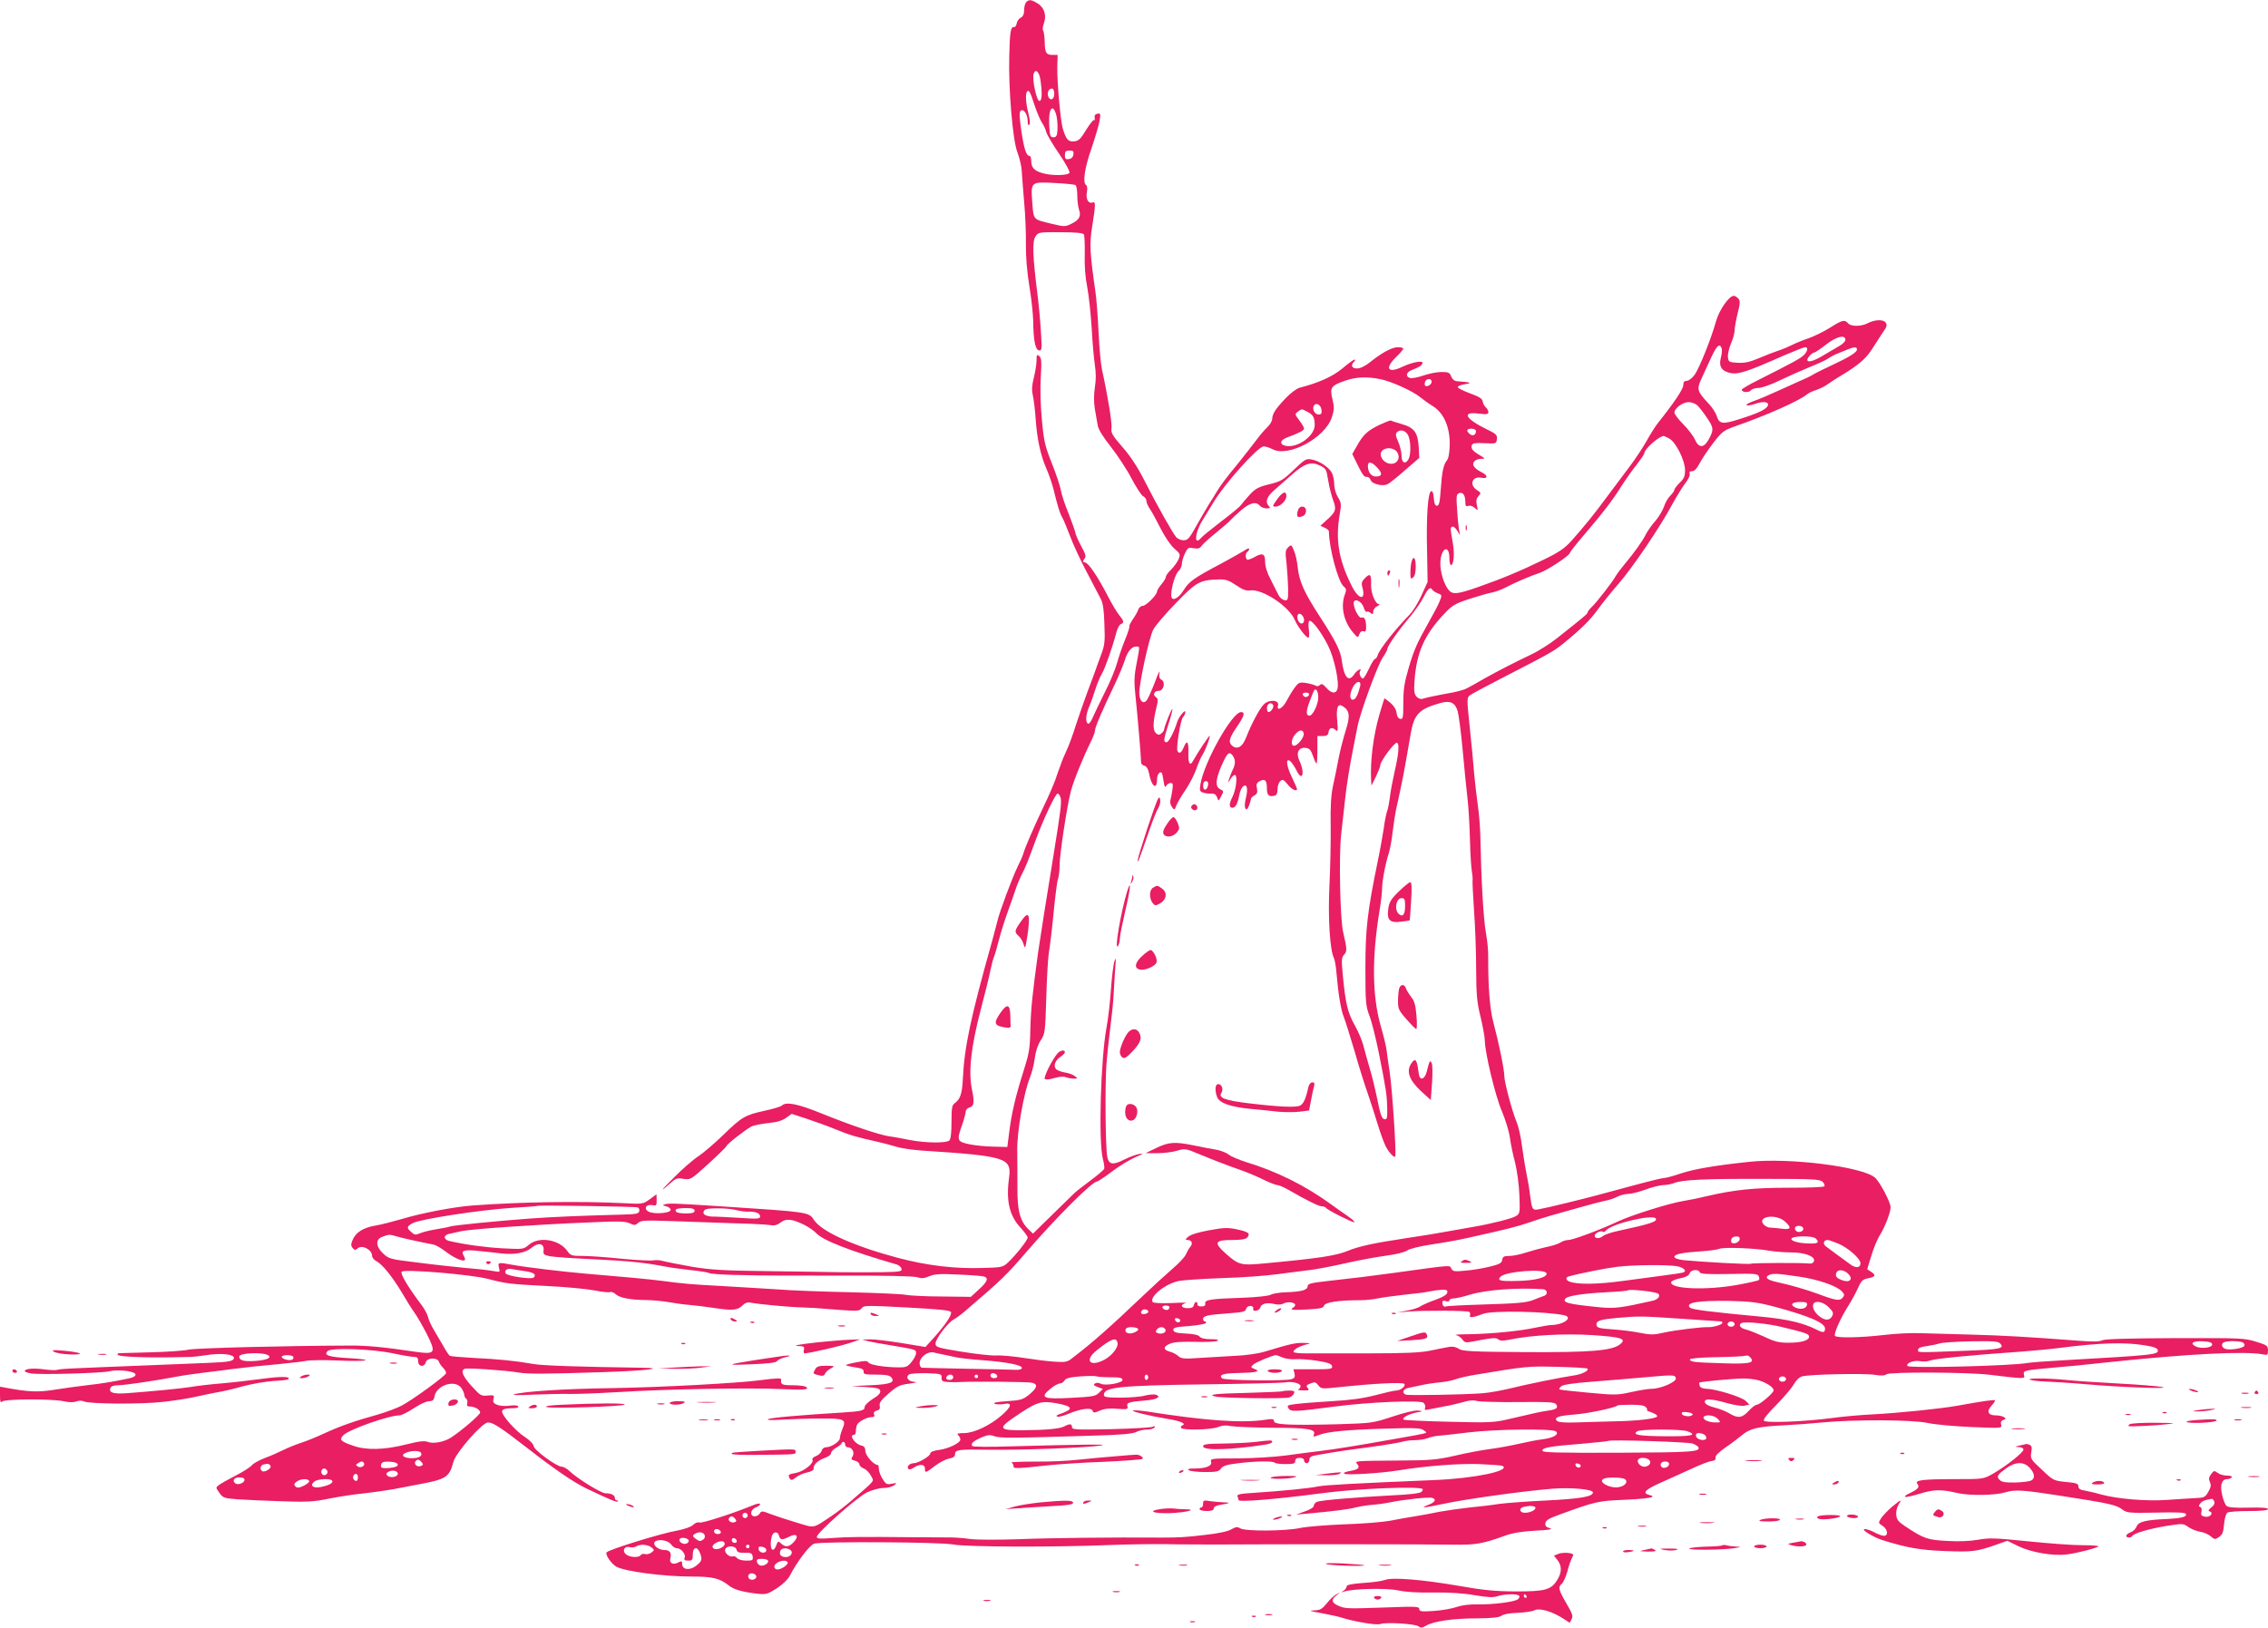 <?xml version="1.0" standalone="no"?>
<!DOCTYPE svg PUBLIC "-//W3C//DTD SVG 20010904//EN"
 "http://www.w3.org/TR/2001/REC-SVG-20010904/DTD/svg10.dtd">
<svg version="1.0" xmlns="http://www.w3.org/2000/svg"
 width="1280pt" height="919pt" viewBox="0 0 1280 919"
 preserveAspectRatio="xMidYMid meet">
<g transform="translate(0,919) scale(0.1,-0.1)"
fill="#e91e63" stroke="none">
<path d="M5792 9178 c-7 -7 -12 -27 -12 -45 0 -22 -6 -36 -19 -43 -11 -5 -21
-20 -23 -32 -2 -13 -9 -22 -15 -21 -19 4 -24 -28 -27 -164 -5 -184 19 -469 45
-540 12 -31 23 -77 25 -102 1 -25 8 -107 14 -181 7 -74 11 -182 10 -240 -1
-67 6 -151 19 -233 12 -70 21 -158 22 -195 1 -112 12 -166 32 -170 17 -3 18 4
12 100 -3 57 -12 155 -20 218 -27 215 -30 297 -11 325 16 24 19 25 141 24 86
0 127 -4 132 -12 4 -7 6 -57 5 -112 -2 -64 3 -131 14 -185 9 -47 20 -150 25
-230 4 -80 13 -174 18 -210 7 -43 7 -87 0 -128 -6 -42 -6 -83 0 -120 6 -32 13
-73 16 -92 3 -23 29 -65 75 -123 38 -49 91 -129 116 -178 26 -49 55 -94 65
-100 11 -5 19 -17 19 -27 0 -9 9 -30 21 -47 11 -16 38 -66 60 -110 23 -45 56
-94 76 -111 34 -30 36 -33 24 -62 -7 -16 -26 -42 -42 -58 -16 -15 -29 -33 -29
-40 0 -7 -11 -26 -25 -42 -14 -17 -25 -35 -25 -41 0 -19 -62 -81 -80 -81 -10
0 -21 -9 -25 -19 -3 -11 -17 -36 -31 -56 -14 -21 -23 -39 -20 -42 2 -2 -9 -37
-25 -76 -16 -39 -36 -98 -45 -131 -9 -33 -39 -107 -69 -165 -29 -58 -60 -123
-69 -144 -9 -21 -20 -36 -26 -32 -15 9 -12 50 6 93 9 20 24 64 35 97 10 33 27
74 37 90 18 30 60 149 82 233 6 24 18 46 26 49 19 7 18 17 -9 50 -13 15 -41
62 -62 103 -58 112 -108 187 -129 194 -16 4 -17 7 -6 21 11 13 8 25 -19 74
-17 32 -31 64 -31 70 0 6 -17 55 -38 109 -22 53 -42 114 -45 135 -3 21 -26 89
-50 150 -40 100 -46 127 -57 249 -8 83 -10 179 -6 241 5 87 4 106 -9 117 -13
11 -15 7 -15 -25 0 -20 -7 -63 -15 -96 -11 -43 -13 -69 -6 -101 5 -24 13 -83
16 -133 8 -115 28 -206 60 -279 14 -32 32 -84 40 -115 25 -101 35 -136 50
-162 8 -14 28 -62 44 -105 16 -43 57 -133 92 -199 34 -66 71 -136 81 -155 13
-25 19 -65 21 -145 4 -98 2 -117 -20 -175 -13 -36 -31 -83 -38 -105 -8 -22
-26 -71 -41 -110 -14 -38 -42 -117 -61 -175 -18 -58 -42 -123 -53 -145 -10
-22 -26 -58 -33 -80 -8 -22 -23 -62 -32 -90 -10 -27 -39 -95 -66 -150 -57
-121 -105 -231 -114 -265 -4 -14 -19 -47 -32 -73 -28 -57 -103 -256 -114 -307
-5 -19 -18 -69 -29 -110 -123 -437 -158 -604 -166 -783 -4 -81 -15 -113 -46
-135 -15 -11 -18 -27 -18 -106 0 -58 -4 -96 -12 -104 -16 -16 -132 -15 -221 2
-40 8 -92 18 -117 21 -61 9 -222 64 -385 130 -133 54 -199 67 -222 44 -6 -6
-49 -19 -96 -29 -113 -25 -130 -35 -234 -136 -48 -47 -112 -101 -141 -121 -30
-19 -93 -74 -140 -122 -78 -77 -82 -87 -10 -23 22 20 33 23 66 17 39 -6 41 -5
141 86 56 51 101 96 101 99 0 9 107 93 140 110 13 7 56 16 96 20 50 5 80 14
101 30 l31 22 83 -27 c46 -15 120 -42 164 -60 81 -33 117 -44 235 -70 35 -8
85 -21 110 -29 25 -8 88 -17 140 -21 478 -31 510 -41 495 -153 -18 -130 1
-215 66 -284 21 -23 39 -48 39 -54 0 -15 -65 -97 -109 -139 -31 -29 -36 -30
-144 -33 -158 -5 -313 13 -479 57 -251 67 -431 148 -475 215 -28 44 -31 44
-523 76 -263 17 -293 18 -315 12 -18 -5 -18 -6 5 -12 14 -3 25 -12 25 -20 0
-19 -95 -26 -124 -10 -30 15 -16 43 19 37 25 -5 26 -3 26 28 l-1 33 -38 -28
c-37 -27 -39 -28 -150 -22 -254 12 -576 7 -847 -13 -109 -8 -291 -43 -400 -76
-52 -15 -121 -33 -153 -38 -68 -12 -109 -38 -127 -81 -10 -24 -10 -33 0 -45
11 -13 15 -14 29 -2 25 22 81 -8 81 -43 0 -9 11 -23 25 -30 34 -18 92 -91 145
-180 24 -41 55 -91 69 -110 14 -19 45 -73 69 -119 55 -110 50 -118 -64 -102
-175 26 -274 36 -369 35 -364 -1 -868 -14 -910 -23 -27 -6 -124 -13 -215 -15
-91 -3 -171 -5 -178 -5 -7 -1 -11 -5 -8 -9 7 -11 143 -17 321 -14 44 1 87 2
95 2 8 0 47 4 85 10 83 13 155 5 155 -15 0 -19 -25 -24 -150 -29 -58 -2 -224
-9 -370 -15 -146 -6 -311 -12 -366 -15 -56 -2 -106 -6 -111 -9 -5 -3 -36 -2
-69 2 -62 9 -114 5 -114 -9 0 -4 15 -10 33 -13 46 -9 402 1 446 12 51 12 146
0 146 -19 0 -9 -15 -17 -40 -22 -93 -19 -145 -28 -235 -38 -52 -6 -136 -18
-187 -26 -90 -14 -141 -12 -271 12 l-32 6 0 -48 c0 -37 3 -45 12 -36 15 15
276 16 346 2 31 -7 57 -8 73 -1 16 5 31 5 42 0 27 -15 321 -17 447 -3 64 7
147 20 185 29 39 9 93 20 120 25 28 4 93 19 145 34 52 14 130 27 173 30 43 2
81 6 84 10 16 16 -40 17 -150 2 -67 -9 -171 -21 -232 -26 -60 -5 -137 -14
-170 -20 -58 -9 -213 -24 -360 -35 -75 -5 -102 3 -92 29 4 11 19 16 44 16 36
0 213 26 333 49 30 6 94 15 142 21 49 6 123 15 165 21 100 12 133 16 273 29
63 6 131 14 150 18 19 4 96 5 170 2 74 -4 146 -3 160 0 14 4 -24 9 -89 13
-115 6 -146 16 -122 40 20 20 247 12 365 -12 54 -12 109 -21 122 -21 19 0 24
-5 24 -25 0 -31 35 -35 43 -5 7 26 65 28 74 3 3 -10 15 -26 25 -36 11 -11 17
-24 15 -30 -4 -15 -185 -147 -248 -181 -26 -14 -87 -37 -135 -51 -133 -37
-210 -64 -300 -105 -45 -21 -106 -46 -135 -55 -30 -10 -75 -28 -101 -41 -26
-13 -73 -34 -104 -45 -31 -12 -64 -30 -73 -41 -9 -11 -50 -37 -91 -58 -41 -21
-84 -45 -94 -53 -19 -14 -19 -15 2 -44 20 -29 27 -31 104 -37 46 -3 157 -8
248 -11 141 -5 180 -3 267 15 56 11 146 25 200 30 54 6 130 17 168 24 39 8 99
19 135 26 158 29 176 40 199 128 15 53 163 222 195 222 29 0 70 -27 220 -143
156 -122 262 -194 336 -230 134 -64 171 -79 177 -73 3 3 1 6 -5 6 -7 0 -12 6
-12 14 0 16 -21 26 -53 26 -24 0 -155 81 -200 123 -15 15 -36 27 -46 27 -29 0
-156 93 -159 116 -2 13 -22 33 -47 50 -56 35 -139 130 -131 149 4 10 20 15 51
15 30 0 44 4 40 10 -4 7 -23 8 -48 5 -23 -4 -54 -2 -70 4 -22 9 -26 15 -22 34
6 21 3 22 -33 19 -36 -4 -42 0 -90 53 -51 56 -64 88 -39 98 16 6 234 -9 302
-21 54 -9 141 -9 480 2 244 8 367 23 210 25 -349 5 -558 12 -605 21 -101 18
-204 28 -334 34 -70 4 -132 9 -137 12 -5 3 -21 26 -35 52 -15 26 -39 67 -54
92 -15 25 -31 58 -34 74 -4 17 -20 46 -34 65 -78 103 -125 182 -115 192 16 16
396 -16 488 -41 101 -26 119 -29 335 -40 107 -5 227 -17 267 -25 39 -8 78 -12
86 -9 8 3 22 -3 32 -12 20 -20 84 -33 175 -33 36 -1 92 -6 125 -12 33 -6 83
-13 110 -15 28 -2 94 -10 147 -18 105 -16 131 -13 160 16 13 13 28 18 46 14
39 -8 218 -25 277 -26 28 -1 66 -3 85 -4 19 -1 84 -6 143 -11 97 -7 109 -6
120 10 12 16 28 16 256 4 185 -10 244 -16 248 -26 6 -16 -29 -69 -95 -143
l-49 -54 -134 22 c-74 12 -155 22 -179 21 l-45 -1 35 -9 c19 -5 78 -16 130
-24 140 -24 140 -23 140 -44 0 -11 -12 -33 -26 -50 -23 -28 -32 -31 -77 -30
-79 1 -158 14 -166 28 -7 10 -21 10 -70 0 -34 -6 -60 -14 -57 -16 2 -2 26 -8
53 -12 37 -5 48 -11 47 -24 -2 -15 8 -17 71 -17 53 0 76 -4 85 -15 24 -29 -5
-40 -118 -45 l-107 -5 80 -5 c65 -4 80 -8 83 -22 2 -12 -11 -27 -42 -45 -25
-16 -46 -36 -46 -45 0 -21 -17 -25 -125 -32 -245 -15 -401 -29 -419 -37 -13
-6 15 -7 79 -3 55 3 153 6 218 6 134 1 145 -4 121 -60 -8 -19 -14 -42 -14 -51
0 -19 -49 -51 -78 -51 -11 0 -22 -8 -25 -20 -3 -11 -17 -24 -32 -30 -14 -5
-23 -15 -20 -20 12 -19 -49 -67 -93 -75 -43 -7 -47 -11 -34 -33 7 -10 14 -8
34 8 14 11 43 24 65 28 23 5 37 14 35 22 -4 19 26 48 64 60 19 7 34 18 34 26
0 8 13 23 30 32 16 9 30 20 30 25 0 4 5 7 10 7 6 0 10 -7 10 -15 0 -8 6 -15
14 -15 25 0 41 -29 28 -51 -10 -16 -9 -19 13 -25 14 -3 25 -13 25 -20 0 -8 11
-19 25 -24 13 -5 31 -23 40 -40 18 -36 32 -18 -108 -140 -32 -28 -84 -68 -114
-88 -109 -73 -91 -69 -195 -38 -51 15 -117 37 -147 48 -49 19 -54 20 -63 4 -5
-9 -18 -16 -28 -16 -30 0 -26 38 5 50 14 5 25 14 25 19 0 6 -16 3 -37 -5 -105
-44 -289 -104 -304 -99 -11 4 -26 -2 -37 -13 -11 -11 -47 -24 -88 -32 -93 -16
-383 -106 -400 -123 -11 -11 27 -67 56 -82 52 -27 262 -54 421 -55 122 0 160
-9 213 -51 29 -23 76 -36 162 -46 47 -5 57 -2 107 30 32 21 63 50 73 69 42 82
115 178 140 184 53 13 716 9 784 -5 72 -14 563 -16 885 -3 99 4 241 6 315 5
74 -2 212 -2 305 -2 269 2 1177 2 1315 -1 129 -2 168 5 295 51 41 15 94 24
170 28 79 4 102 8 82 14 -21 6 -28 13 -25 29 2 16 21 27 83 49 197 72 215 76
355 82 143 6 197 16 150 27 -45 11 -27 30 65 71 50 22 128 58 175 79 47 22 96
41 110 42 17 2 24 8 22 20 -2 10 18 30 54 55 31 21 73 53 94 70 44 39 93 50
240 57 58 3 155 10 215 16 180 17 507 16 595 -3 41 -9 152 -19 247 -23 169 -7
172 -7 167 13 -4 14 0 23 12 27 16 6 16 8 4 16 -8 6 -30 10 -48 10 -42 0 -52
23 -22 55 13 14 21 27 19 30 -5 4 -61 -3 -214 -31 -98 -17 -330 -41 -485 -49
-63 -3 -162 -12 -220 -20 -158 -21 -376 -29 -385 -15 -5 7 23 42 69 88 43 43
87 95 99 116 13 24 32 42 48 46 42 12 350 18 409 9 37 -6 58 -5 67 3 17 14
466 12 583 -3 199 -24 199 -24 193 -1 -6 25 -3 26 162 41 66 5 208 19 315 31
446 47 773 64 873 44 24 -5 27 -3 27 23 0 26 -6 30 -68 49 -64 20 -87 21 -457
20 -257 -1 -397 -5 -410 -12 -14 -8 -55 -9 -130 -3 -290 22 -426 30 -615 35
-113 3 -241 7 -285 8 -44 2 -134 -2 -200 -10 -137 -16 -271 -18 -279 -5 -8 12
34 105 77 172 19 30 43 75 54 100 18 40 26 47 57 53 41 8 45 18 15 37 l-21 14
23 75 c12 41 33 92 46 113 31 49 63 132 63 162 0 28 -61 144 -88 167 -71 62
-486 114 -712 89 -189 -20 -306 -40 -383 -65 -43 -15 -85 -26 -95 -26 -9 0
-69 -14 -132 -31 -243 -66 -289 -78 -415 -109 -71 -18 -144 -34 -162 -37 -35
-6 -37 -2 -48 82 -3 28 -12 82 -20 120 -8 39 -19 111 -26 160 -6 50 -20 109
-30 132 -25 59 -69 225 -69 259 0 37 -33 195 -61 299 -21 76 -31 210 -30 375
1 30 -5 91 -13 135 -14 74 -27 313 -31 535 -1 52 -7 133 -14 180 -7 47 -16
128 -21 180 -4 52 -15 171 -25 263 -17 164 -17 168 1 182 11 8 87 49 169 91
289 149 302 156 359 202 98 80 150 131 192 189 24 34 78 101 119 148 79 91
233 317 304 450 24 44 57 97 73 118 17 21 27 44 24 52 -4 10 1 15 14 15 13 0
27 15 42 44 13 25 47 76 77 115 50 65 58 71 125 95 179 62 364 145 406 181 8
7 32 18 52 24 20 7 47 20 60 30 13 9 50 34 84 54 91 55 136 93 169 146 17 27
43 67 59 91 24 33 28 45 19 58 -13 20 -61 19 -103 -3 -37 -19 -94 -19 -110 0
-19 22 -33 19 -102 -25 -35 -22 -89 -48 -119 -59 -30 -10 -73 -27 -94 -38 -22
-11 -58 -26 -80 -33 -22 -7 -71 -26 -108 -42 -52 -22 -80 -28 -120 -26 -49 3
-52 5 -55 32 -2 15 6 50 17 76 12 27 21 61 21 77 0 15 8 58 17 95 14 55 15 69
4 82 -8 9 -19 16 -26 16 -27 0 -82 -80 -100 -143 -26 -95 -95 -268 -122 -304
-13 -18 -33 -33 -44 -33 -13 0 -19 -7 -19 -24 0 -22 -50 -97 -140 -210 -17
-21 -47 -69 -67 -105 -20 -36 -62 -100 -93 -141 -31 -41 -88 -118 -128 -171
-75 -102 -127 -166 -204 -253 -37 -41 -70 -64 -155 -105 -131 -64 -234 -107
-371 -155 -117 -41 -142 -43 -165 -18 -27 30 -50 105 -48 157 3 82 51 105 51
24 0 -21 4 -39 9 -39 15 0 21 63 11 120 -15 87 -16 93 -3 97 6 2 19 -8 28 -24
16 -27 16 -27 11 -3 -3 14 -9 67 -12 117 -6 82 -5 93 11 99 21 8 35 -11 35
-50 0 -22 4 -27 16 -22 10 4 25 -1 37 -11 19 -18 19 -17 12 15 -5 24 -3 38 9
51 16 17 15 19 -9 35 -45 29 -26 80 26 69 38 -7 38 12 1 31 -43 22 -57 43 -42
61 7 8 24 15 39 15 25 0 25 1 -9 21 -41 25 -50 37 -43 57 5 10 21 13 72 10 65
-3 66 -3 69 23 3 24 -4 30 -60 57 -120 59 -140 100 -42 87 44 -5 54 -4 54 8 0
8 -6 20 -14 27 -8 6 -16 21 -18 33 -2 17 -19 27 -73 47 -38 14 -69 30 -68 35
1 6 19 13 40 16 45 7 36 11 -45 17 -14 1 -26 12 -32 27 -8 22 -16 25 -55 25
-25 0 -71 -9 -102 -20 -32 -11 -65 -17 -75 -14 -27 8 -22 33 10 45 45 18 56
25 60 39 6 17 -58 6 -114 -21 -82 -39 -101 -9 -34 56 22 21 40 43 40 47 0 4
-14 8 -31 8 -33 0 -92 -32 -160 -87 -25 -20 -52 -33 -70 -33 -30 0 -38 17 -17
38 7 7 8 12 3 12 -6 0 -37 -23 -69 -50 -55 -46 -136 -82 -242 -109 -17 -5 -52
-31 -80 -61 -56 -59 -73 -86 -74 -115 0 -11 -12 -32 -27 -46 -16 -15 -44 -48
-63 -74 -19 -26 -67 -86 -105 -134 -67 -81 -98 -123 -120 -160 -5 -9 -23 -38
-41 -66 -17 -27 -50 -85 -74 -127 -37 -67 -47 -78 -70 -78 -15 0 -34 8 -42 18
-20 23 -108 179 -179 319 -38 75 -79 138 -124 189 -58 67 -66 81 -62 108 4 27
-22 187 -54 331 -6 28 -15 122 -19 210 -4 88 -12 192 -18 230 -31 216 -34 267
-18 367 20 123 20 142 2 135 -23 -9 -39 19 -32 57 4 20 2 37 -4 41 -21 13 -9
96 30 207 21 62 42 133 46 157 6 39 5 43 -12 39 -13 -2 -18 -10 -16 -23 2 -11
1 -17 -3 -13 -4 4 -24 -21 -45 -55 -31 -52 -43 -63 -68 -65 -33 -3 -45 10 -64
72 -13 45 -32 259 -31 344 l2 72 -29 0 c-36 0 -43 12 -44 74 -1 28 -4 56 -9
63 -4 6 -2 24 4 40 17 44 3 91 -34 113 -37 23 -49 24 -65 8z m80 -439 c11 -77
9 -119 -6 -119 -16 0 -43 127 -32 155 11 29 31 10 38 -36z m78 -79 c0 -32 -23
-42 -34 -15 -8 21 3 45 20 45 9 0 14 -11 14 -30z m-111 -65 c13 -38 31 -81 40
-95 10 -14 21 -37 25 -53 3 -15 36 -70 72 -123 36 -53 63 -102 60 -109 -6 -16
-98 -18 -150 -3 -49 13 -66 32 -66 70 0 15 -4 28 -10 28 -18 0 -31 41 -46 142
-11 75 -12 104 -4 112 16 16 40 -19 40 -58 0 -19 4 -26 9 -20 6 5 4 30 -5 64
-15 58 -18 112 -7 124 11 10 18 -4 42 -79z m124 -61 c4 -21 7 -57 5 -79 -2
-32 -7 -40 -23 -40 -17 0 -20 8 -23 60 -4 70 4 108 21 102 6 -2 15 -21 20 -43z
m95 -216 c-2 -15 -11 -24 -25 -26 -19 -3 -23 1 -23 22 0 21 5 26 26 26 21 0
25 -4 22 -22z m12 -173 c5 -3 10 -30 10 -60 0 -30 5 -66 10 -80 13 -35 0 -58
-45 -79 -32 -16 -40 -16 -102 -1 -115 27 -109 21 -117 120 -9 120 -9 119 126
112 59 -3 112 -8 118 -12z m4345 -874 c0 -8 -16 -24 -36 -35 -20 -12 -61 -36
-90 -53 -53 -32 -89 -42 -89 -24 0 12 28 41 40 41 4 0 34 20 66 45 59 46 109
58 109 26z m-699 -46 c4 -9 2 -33 -4 -55 -13 -51 6 -78 61 -87 42 -6 94 11
292 99 61 26 116 48 123 48 19 0 14 -25 -10 -47 -22 -19 -52 -36 -260 -141
-49 -24 -88 -48 -88 -52 0 -15 39 -18 51 -4 6 8 26 14 43 14 18 0 70 18 117
41 46 22 122 56 168 75 46 18 96 41 110 51 14 10 40 23 56 29 17 7 44 18 62
25 18 7 35 10 39 6 17 -16 -13 -39 -113 -87 -59 -28 -115 -55 -123 -60 -8 -6
-26 -15 -40 -22 -14 -6 -77 -34 -140 -63 -63 -29 -137 -61 -165 -70 -27 -10
-44 -20 -37 -23 7 -2 27 1 44 7 48 17 80 14 76 -6 -4 -21 -49 -44 -161 -79
-97 -31 -114 -29 -130 22 -5 16 -26 47 -47 69 -62 66 -65 78 -37 138 13 29 38
82 55 120 31 66 47 81 58 52z m-1928 -175 c61 -11 186 -68 227 -102 17 -14 49
-37 72 -51 62 -39 96 -118 95 -216 -1 -47 -7 -80 -16 -90 -19 -23 -28 -63 -35
-166 -5 -71 -9 -90 -21 -90 -11 0 -16 13 -18 43 -2 28 -7 42 -15 39 -18 -6
-28 -141 -23 -337 l3 -175 -34 -75 c-18 -41 -49 -91 -68 -110 -83 -86 -169
-195 -179 -227 -4 -13 -11 -23 -16 -23 -5 0 -20 -25 -34 -55 -14 -30 -29 -55
-34 -55 -12 0 -24 29 -16 41 13 22 -17 6 -32 -16 -32 -49 -58 -22 -71 74 -7
58 -34 111 -126 253 -87 134 -114 195 -123 274 -3 33 -12 75 -21 95 -14 35
-16 36 -33 19 -16 -16 -17 -27 -9 -91 4 -41 8 -105 9 -142 0 -64 -1 -68 -21
-65 -11 2 -26 14 -33 28 -7 14 -27 53 -44 87 -21 39 -32 76 -32 102 0 46 -15
52 -60 26 -14 -8 -31 -14 -37 -15 -15 0 -17 36 -3 45 6 3 10 11 10 16 0 6 -12
2 -27 -9 -16 -10 -73 -42 -128 -72 -157 -83 -184 -102 -215 -152 -32 -51 -70
-66 -70 -28 0 44 23 119 41 136 10 9 19 27 19 40 0 13 8 40 17 59 16 33 20 36
49 30 25 -4 36 -1 46 14 8 11 45 45 84 76 38 31 74 62 79 69 6 7 32 32 58 54
50 44 86 53 107 27 7 -8 24 -15 38 -15 20 0 23 3 14 12 -24 24 -13 55 33 94
25 22 69 61 99 87 68 61 107 73 155 49 34 -16 37 -21 47 -84 6 -37 19 -88 28
-112 20 -52 15 -67 -38 -113 l-34 -31 24 -11 c13 -6 24 -15 24 -20 0 -92 52
-286 83 -311 15 -13 17 -20 8 -43 -26 -68 -9 -153 44 -216 28 -33 29 -33 37
-11 5 14 14 20 23 16 11 -4 15 2 15 23 0 41 -9 61 -26 54 -14 -5 -44 50 -44
82 0 31 44 13 56 -23 5 -18 13 -29 17 -26 4 4 13 1 22 -6 13 -10 15 -9 15 7 0
11 10 25 23 31 12 6 16 11 10 11 -21 1 -46 62 -45 109 2 60 -5 68 -34 39 -19
-19 -22 -29 -15 -53 21 -75 -20 -71 -59 6 -75 149 -94 262 -69 406 10 58 9 66
-10 97 -12 19 -21 51 -21 73 0 22 -6 50 -13 64 -16 32 -70 68 -114 76 -32 6
-38 2 -101 -58 -61 -59 -74 -66 -139 -82 -61 -15 -78 -24 -111 -60 -21 -23
-43 -49 -48 -57 -5 -8 -55 -50 -111 -92 -55 -43 -107 -84 -113 -92 -42 -51
-38 25 5 95 18 30 46 75 61 100 66 111 254 320 286 320 11 0 33 -7 50 -16 90
-47 296 64 334 179 14 43 15 57 4 104 -16 65 -9 76 72 104 60 21 121 24 196 9z
m292 -15 c0 -16 -27 -32 -37 -22 -3 4 -3 13 0 22 8 20 37 20 37 0z m1498 -132
c11 -10 36 -42 56 -72 39 -57 39 -69 7 -126 -26 -45 -54 -44 -75 3 -10 22 -40
61 -67 88 -27 27 -49 56 -49 65 0 24 47 59 80 59 15 0 37 -8 48 -17z m-2120
-26 c3 -21 -1 -27 -17 -27 -21 0 -37 32 -26 50 12 20 40 5 43 -23z m-79 -12
c32 -16 41 -33 41 -74 0 -67 -110 -139 -174 -115 -26 10 -18 31 17 44 68 25
97 40 97 51 0 5 -12 26 -27 46 -26 34 -26 36 -8 49 23 17 20 17 54 -1z m951
-109 c0 -22 -19 -30 -35 -16 -22 18 -18 30 10 30 15 0 25 -6 25 -14z m1090
-41 c38 -20 90 -124 90 -180 0 -33 -6 -47 -30 -70 -16 -16 -30 -34 -30 -40 0
-6 -11 -21 -24 -34 -12 -12 -28 -39 -34 -59 -7 -21 -28 -57 -48 -81 -21 -23
-45 -58 -55 -77 -19 -39 -65 -103 -121 -170 -21 -25 -43 -55 -50 -67 -16 -30
-107 -148 -135 -174 -13 -12 -23 -26 -23 -30 0 -8 -13 -19 -169 -143 -41 -33
-109 -76 -150 -95 -106 -51 -174 -86 -261 -134 -41 -24 -86 -49 -100 -56 -14
-8 -50 -18 -80 -24 -100 -18 -155 -30 -171 -36 -9 -3 -24 1 -33 11 -14 14 -17
30 -13 88 11 161 55 262 169 382 44 47 60 56 141 83 51 16 108 33 127 36 19 4
51 15 70 25 59 31 153 71 197 85 42 13 173 99 173 114 0 4 33 46 73 93 113
132 168 204 217 282 25 39 64 95 88 124 23 30 42 58 42 63 0 22 75 91 108 98
2 1 16 -6 32 -14z m-2443 -829 c36 -25 56 -32 79 -29 68 10 219 -90 251 -166
17 -39 64 -101 77 -101 5 0 6 20 3 45 -4 24 -2 47 2 50 14 8 66 -60 106 -139
36 -72 66 -213 52 -249 -9 -25 -35 -21 -62 11 -19 21 -26 24 -36 15 -7 -7 -17
-9 -23 -4 -6 4 -30 11 -53 15 -39 6 -44 4 -66 -26 -14 -18 -34 -52 -46 -75
-22 -43 -58 -61 -48 -24 7 29 -48 34 -78 7 -24 -22 -70 -107 -103 -191 -21
-53 -49 -68 -78 -45 -23 20 -17 43 26 106 43 63 49 84 24 84 -50 0 -207 -279
-229 -407 -6 -36 -4 -41 17 -48 13 -4 33 -6 46 -5 15 1 25 -6 31 -21 8 -23 8
-23 23 6 15 28 15 30 -6 40 -28 14 -26 53 6 128 33 76 45 88 64 63 18 -25 18
-49 0 -84 -7 -15 -16 -38 -20 -52 -6 -24 -6 -24 9 3 9 15 21 25 27 21 13 -9 3
-85 -17 -124 -19 -37 -19 -60 0 -60 18 0 30 23 39 71 4 21 13 42 21 49 23 19
30 -12 16 -67 -14 -54 1 -85 19 -39 5 15 10 31 10 36 0 5 9 14 20 20 15 8 18
17 14 39 -5 23 -2 32 15 41 30 16 41 5 41 -40 0 -39 11 -50 43 -42 12 3 17 14
17 37 0 18 7 38 16 46 13 11 19 8 41 -19 21 -28 53 -43 53 -26 0 3 -14 35 -31
71 -32 66 -33 112 -3 82 8 -9 23 -31 32 -50 33 -66 48 -11 15 58 -20 42 -4 76
35 71 22 -2 30 -11 42 -45 8 -24 17 -43 20 -43 3 0 5 35 5 77 l0 78 30 0 c23
0 31 5 33 23 4 24 21 29 41 10 11 -11 13 -2 8 52 -7 75 3 101 30 84 40 -24 44
-55 19 -134 -13 -41 -32 -113 -41 -160 -9 -47 -23 -118 -32 -157 -11 -50 -15
-119 -13 -225 1 -84 -2 -236 -7 -338 -9 -183 3 -364 25 -408 5 -9 12 -48 15
-87 10 -117 25 -208 41 -246 8 -20 35 -106 60 -190 24 -85 58 -194 76 -244 17
-49 42 -128 56 -174 14 -46 34 -101 44 -121 18 -35 47 -67 54 -59 8 9 -16 372
-30 469 -9 58 -17 119 -19 135 -2 17 -16 77 -33 135 -48 170 -50 385 -6 651 8
48 14 102 14 120 0 42 18 141 37 199 8 25 18 81 23 125 5 44 14 100 19 125 6
25 17 77 25 115 15 67 36 185 57 309 19 114 47 143 167 177 57 16 85 3 99 -47
6 -22 19 -120 28 -219 9 -99 21 -220 27 -270 6 -49 12 -155 14 -235 2 -80 7
-161 11 -180 3 -19 5 -39 4 -45 -2 -5 2 -84 8 -175 7 -91 12 -241 12 -333 1
-143 4 -184 25 -268 13 -55 24 -115 24 -133 0 -67 59 -312 95 -396 20 -47 41
-114 46 -150 5 -36 18 -101 30 -144 11 -45 22 -125 24 -183 4 -99 3 -104 -19
-118 -19 -13 -146 -45 -236 -60 -14 -2 -74 -13 -135 -24 -60 -11 -173 -30
-250 -41 -181 -27 -268 -46 -330 -72 -66 -27 -167 -42 -456 -69 -147 -14 -157
-12 -233 56 -67 60 -60 75 37 75 53 0 78 4 87 15 18 22 6 31 -59 45 -52 11
-74 10 -156 -5 -57 -10 -104 -24 -118 -36 -18 -15 -19 -18 -5 -19 24 0 32 -19
16 -38 -8 -9 -19 -29 -25 -43 -6 -15 -40 -51 -74 -80 -35 -30 -115 -103 -179
-164 -174 -166 -277 -257 -390 -343 -26 -21 -38 -23 -98 -19 -37 2 -114 12
-172 21 -58 9 -130 16 -160 14 -30 -1 -119 9 -197 22 -134 22 -143 25 -143 46
0 26 70 118 102 135 13 7 41 27 63 46 212 182 232 201 350 338 168 194 369
395 396 395 5 0 43 25 84 56 41 31 100 67 132 81 44 18 50 23 25 19 -19 -3
-57 -17 -85 -31 -66 -34 -89 -30 -98 15 -10 48 -13 393 -5 515 4 55 14 150 22
211 8 60 17 146 19 190 2 43 7 111 9 149 5 55 4 64 -4 40 -6 -16 -15 -88 -20
-160 -5 -71 -16 -168 -25 -215 -33 -179 -46 -642 -21 -741 7 -25 10 -51 8 -57
-2 -6 -38 -37 -80 -68 -42 -31 -84 -64 -92 -73 -9 -9 -64 -63 -123 -120 l-107
-105 -24 23 c-49 46 -65 106 -64 237 0 65 0 160 -1 210 -2 102 36 321 71 409
11 27 24 77 28 111 5 38 17 76 33 100 25 38 26 46 32 244 3 113 10 228 15 255
5 28 17 126 26 220 9 93 20 180 25 193 5 13 9 47 9 75 0 63 42 339 64 422 16
60 69 190 112 277 13 26 24 55 24 65 0 17 38 107 113 263 22 47 46 105 54 129
15 52 39 81 65 81 22 0 22 6 2 -99 -14 -72 -14 -102 -5 -186 10 -92 31 -338
31 -369 0 -8 8 -16 19 -19 12 -3 21 -18 26 -43 13 -74 45 -97 45 -34 0 27 15
48 27 37 2 -3 7 -24 10 -47 5 -32 8 -38 15 -26 5 9 16 16 25 16 12 0 14 -8 10
-37 -3 -21 -8 -47 -11 -58 -4 -12 -1 -28 8 -40 14 -20 15 -19 25 8 6 15 29 55
52 88 22 33 49 85 60 116 11 32 26 68 35 81 17 26 46 103 41 108 -3 3 -70 -98
-93 -140 -18 -34 -29 -16 -27 44 2 66 -8 76 -27 30 -13 -30 -24 -37 -34 -21
-10 15 16 175 30 192 8 8 14 22 14 30 0 17 -37 -27 -46 -56 -18 -58 -48 -115
-60 -115 -19 0 -18 13 11 104 14 43 24 81 21 83 -4 4 -46 -101 -46 -116 0 -5
-7 -14 -15 -21 -12 -10 -18 -10 -30 0 -19 15 -19 57 -1 135 13 53 13 60 -1 70
-19 14 -9 35 17 35 27 0 39 49 16 62 -13 7 -16 18 -12 41 3 18 -9 -7 -26 -54
-18 -47 -39 -94 -47 -103 -20 -24 -41 -2 -41 43 0 58 56 315 79 357 11 22 69
89 128 150 117 121 135 130 244 133 38 1 56 -6 96 -33z m1108 -27 c4 -5 18
-14 31 -19 23 -9 23 -10 8 -47 -9 -21 -35 -71 -58 -111 -69 -123 -85 -158
-116 -263 -24 -82 -30 -120 -30 -196 0 -85 -2 -94 -17 -91 -12 2 -19 14 -21
33 -2 19 -15 40 -34 57 -18 15 -33 26 -35 25 -1 -2 -14 -43 -28 -91 -34 -117
-52 -259 -47 -366 l2 -35 25 50 c13 28 25 57 25 65 0 23 81 131 94 127 15 -6
10 -64 -13 -162 -10 -44 -22 -107 -26 -139 -4 -33 -11 -71 -16 -84 -5 -13 -14
-56 -19 -96 -6 -39 -21 -125 -35 -191 -58 -283 -69 -379 -69 -600 0 -194 2
-214 23 -270 13 -33 36 -127 53 -210 41 -205 46 -240 47 -313 1 -55 -1 -63
-16 -60 -14 2 -23 27 -39 108 -12 58 -31 139 -44 180 -12 41 -28 98 -35 126
-7 28 -29 81 -49 116 -40 71 -52 122 -67 277 -9 92 -8 106 7 122 17 19 17 29
-6 129 -17 76 -24 428 -11 548 7 59 17 148 22 197 9 85 24 178 49 305 6 30 15
78 21 107 14 76 114 350 144 393 14 20 25 41 25 47 0 15 64 107 127 180 29 35
64 85 78 113 25 50 38 60 50 39z m-725 -170 c0 -11 -6 -19 -14 -19 -17 0 -31
34 -21 50 10 16 35 -8 35 -31z m316 -374 c-13 -51 -26 -75 -41 -75 -19 0 -19
33 0 70 19 38 50 41 41 5z m-236 -63 c0 -37 -31 -102 -49 -102 -21 0 -21 23
-1 77 12 31 23 60 26 65 11 17 24 -5 24 -40z m-52 16 c-3 -7 -11 -13 -18 -13
-7 0 -15 6 -17 13 -3 7 4 12 17 12 13 0 20 -5 18 -12z m-203 -58 c7 -12 -12
-40 -26 -40 -10 0 -12 34 -2 43 9 10 21 9 28 -3z m173 -161 c4 -20 -35 -69
-54 -69 -21 0 -17 41 8 67 23 25 41 26 46 2z m-540 -291 c-5 -32 -28 -35 -28
-4 0 17 5 26 16 26 10 0 14 -7 12 -22z m-832 -72 c6 -27 0 -74 -39 -316 -37
-224 -78 -486 -88 -555 -33 -241 -41 -322 -44 -434 -2 -112 -7 -138 -38 -236
-44 -139 -68 -238 -81 -345 l-11 -85 -80 2 c-44 1 -106 7 -137 14 -67 15 -69
21 -38 109 11 30 19 63 20 73 0 11 9 21 19 24 29 8 32 28 16 105 -20 98 -5
238 50 448 24 91 49 192 55 224 7 33 16 67 20 75 4 9 17 52 28 96 11 44 35
118 52 165 17 47 36 101 42 120 6 19 21 56 34 82 24 47 30 62 82 203 43 116
109 255 121 255 6 0 13 -11 17 -24z m4301 -2168 c9 -10 13 -21 9 -25 -4 -5
-94 -8 -199 -8 -198 0 -305 -11 -462 -47 -49 -12 -110 -24 -135 -28 -77 -12
-291 -79 -370 -116 -100 -47 -253 -104 -279 -104 -12 0 -32 -6 -44 -14 -12 -8
-48 -20 -81 -26 -32 -7 -83 -21 -114 -31 -30 -10 -72 -19 -93 -19 -31 0 -38
-4 -41 -22 -2 -18 -15 -25 -68 -38 -36 -9 -98 -20 -138 -23 -63 -6 -72 -5 -81
11 -11 21 15 23 -326 -24 -149 -20 -204 -27 -367 -45 -99 -11 -118 -16 -118
-30 0 -21 -34 -31 -120 -34 -36 -1 -76 -7 -88 -14 -13 -7 -79 -14 -155 -17
-184 -6 -218 -11 -215 -32 2 -12 -4 -17 -22 -17 -15 0 -24 5 -22 13 1 6 -2 12
-7 12 -5 0 -11 -8 -13 -17 -2 -13 -13 -18 -36 -18 -37 0 -44 21 -9 29 12 3
-24 3 -80 0 -65 -2 -104 0 -108 6 -19 31 75 105 150 119 28 5 138 12 245 16
107 3 247 13 310 22 63 8 144 19 180 23 36 4 126 21 200 38 74 17 178 36 230
43 55 7 105 19 120 29 14 10 73 25 140 35 63 9 153 25 200 36 226 50 280 64
345 86 39 14 99 33 135 43 36 10 108 30 160 45 52 15 114 31 137 36 24 4 56
15 72 24 17 8 43 15 60 15 16 0 61 11 99 25 38 14 83 25 100 25 17 0 43 5 59
11 46 19 172 25 505 24 286 0 319 -2 335 -17z m-6689 -144 c8 -2 12 -12 10
-21 -3 -15 -18 -18 -108 -20 -223 -6 -370 -12 -510 -22 -190 -14 -431 -38
-450 -45 -8 -3 -42 -10 -75 -15 -33 -5 -74 -15 -92 -22 -28 -12 -34 -11 -52 6
-28 24 -26 32 10 51 44 22 373 73 553 85 82 5 151 10 152 12 4 4 549 -4 562
-9z m322 -19 c0 -11 -12 -15 -49 -15 -47 0 -68 9 -54 24 3 3 28 6 55 6 36 0
48 -4 48 -15z m235 4 c22 -6 53 -10 69 -9 41 1 66 -9 66 -27 0 -14 -14 -15
-117 -8 -65 4 -127 7 -138 7 -38 -1 -65 8 -65 22 0 8 6 17 13 19 22 9 131 7
172 -4z m5190 -48 c10 -17 -33 -31 -205 -68 -41 -8 -82 -22 -91 -29 -20 -18
-49 -18 -49 0 0 15 37 32 47 22 3 -3 11 0 17 8 32 38 264 93 281 67z m728 -16
c41 -36 35 -49 -19 -41 -26 3 -55 6 -65 6 -10 0 -24 7 -33 15 -46 47 65 66
117 20z m-5533 -20 c25 -13 54 -33 65 -45 38 -42 189 -101 455 -178 14 -4 26
-15 28 -25 3 -15 -9 -17 -120 -19 -68 0 -166 -1 -218 0 -52 1 -234 4 -405 6
-262 3 -330 7 -440 25 -71 13 -144 27 -162 32 -17 5 -42 7 -55 4 -13 -3 -93 1
-178 9 -85 9 -185 16 -222 16 -62 0 -68 2 -87 29 -46 64 -158 82 -215 35 -31
-27 -32 -27 -151 -21 -102 6 -211 21 -302 42 -13 3 -23 12 -23 20 0 8 10 17
23 19 12 3 45 10 72 16 58 12 417 37 715 49 169 8 210 7 234 -5 26 -12 31 -12
48 3 16 14 38 15 206 9 103 -4 259 -9 347 -12 88 -2 175 -7 193 -10 24 -4 40
1 58 15 30 24 65 20 134 -14z m5636 -16 c8 -14 -14 -29 -33 -22 -7 3 -13 11
-13 19 0 17 36 19 46 3z m-7940 -48 c25 -8 132 -32 211 -47 12 -2 43 -20 69
-40 46 -35 97 -58 108 -47 2 3 -1 14 -7 24 -18 30 2 36 85 27 40 -4 98 -10
128 -14 76 -8 135 3 170 32 38 32 72 25 68 -14 -3 -23 1 -27 37 -34 22 -4 135
-12 251 -17 197 -10 277 -18 399 -41 28 -6 92 -14 143 -20 51 -5 99 -13 105
-17 7 -4 66 -8 132 -10 66 -1 134 -3 150 -3 17 -1 217 -1 445 -1 253 1 427 -3
446 -9 23 -8 40 -7 68 5 30 13 62 15 164 10 70 -3 135 -8 145 -11 28 -9 20
-29 -28 -73 l-46 -42 -162 2 c-89 0 -180 5 -202 9 -22 5 -164 11 -315 15 -151
3 -336 10 -410 16 -74 5 -216 13 -315 19 -178 10 -199 11 -345 30 -71 9 -197
21 -425 40 -118 10 -338 36 -414 50 -80 15 -82 14 -75 -16 7 -26 6 -26 -27
-20 -19 3 -52 8 -74 10 -113 10 -264 26 -385 42 -126 15 -137 19 -167 47 -43
40 -45 81 -5 95 35 14 43 14 78 3z m7582 -18 c-4 -22 -48 -31 -48 -10 0 19 10
27 32 27 13 0 18 -6 16 -17z m430 5 c20 -20 13 -28 -25 -28 -64 0 -113 12
-113 26 0 18 120 20 138 2z m128 -29 c56 -24 124 -85 124 -110 0 -27 -26 -30
-58 -6 -17 12 -50 36 -74 54 -23 18 -52 38 -62 46 -20 14 -15 37 8 37 8 0 35
-10 62 -21z m-387 -40 c30 -5 83 -9 118 -9 77 0 136 -22 131 -47 -2 -11 -12
-17 -23 -16 -41 5 -326 4 -333 -1 -8 -5 -276 10 -379 20 -34 4 -53 11 -53 19
0 15 43 24 150 31 45 3 91 9 103 14 24 11 202 4 286 -11z m-525 -87 c39 -7 60
-28 34 -36 -7 -2 -51 -9 -98 -15 -47 -6 -155 -21 -240 -32 -146 -20 -257 -21
-302 -4 -21 8 -24 24 -5 29 67 19 217 48 277 55 94 11 282 12 334 3z m-6501
-28 c50 -7 66 -19 49 -36 -12 -12 -148 8 -158 23 -10 17 8 30 34 25 15 -3 48
-8 75 -12z m5765 -12 c7 -22 -61 -41 -161 -43 -100 -3 -120 2 -98 24 29 30
250 47 259 19z m865 6 c3 -10 43 -12 165 -10 143 3 163 2 168 -13 4 -9 4 -18
1 -21 -3 -3 -54 -15 -114 -26 -181 -34 -394 -25 -381 15 3 6 25 16 51 21 31 6
49 15 53 28 6 21 50 25 57 6z m838 -9 c29 -29 10 -52 -32 -37 -34 12 -43 23
-35 43 8 21 43 18 67 -6z m-283 -15 c113 -16 219 -53 248 -85 14 -16 15 -21 3
-35 -15 -19 -38 -16 -134 20 -71 26 -152 50 -235 68 -54 12 -71 25 -50 38 21
13 45 12 168 -6z m-1440 -72 c26 -2 30 -30 5 -38 -10 -3 -34 -12 -53 -20 -43
-18 -83 -22 -314 -29 -99 -3 -183 -8 -186 -10 -10 -6 -20 6 -20 22 0 10 6 12
20 8 11 -4 20 -2 20 4 0 6 10 11 23 11 12 0 54 9 92 21 92 28 271 41 413 31z
m-540 -19 c-2 -12 -26 -26 -65 -40 -35 -12 -73 -29 -86 -37 -12 -9 -47 -20
-77 -25 l-55 -10 63 5 c86 7 331 6 344 -2 5 -3 7 -12 4 -20 -6 -15 21 -12 74
9 51 20 359 14 458 -8 53 -12 -3 -54 -73 -55 -11 0 -51 -7 -90 -15 -87 -19
-250 -35 -375 -37 -52 0 -85 -3 -73 -5 13 -2 29 -14 37 -25 14 -20 16 -20 101
-3 69 13 89 14 101 4 11 -9 27 -9 67 -1 119 25 309 35 465 25 165 -11 194 -21
155 -52 -44 -36 -165 -46 -537 -44 -303 2 -352 5 -374 19 -16 11 -35 14 -56
10 -17 -3 -65 -12 -106 -21 -55 -11 -142 -15 -340 -15 -146 0 -302 0 -347 0
-50 -1 -83 3 -83 9 0 13 35 32 75 42 26 6 23 7 -19 8 -46 1 -75 -6 -221 -50
-33 -10 -107 -21 -165 -23 -58 -3 -149 -9 -203 -12 -84 -6 -100 -4 -116 10
-10 9 -31 21 -47 25 -40 10 -41 29 -2 45 23 10 65 13 144 11 61 -2 117 1 125
6 9 6 -3 9 -37 9 -33 0 -56 5 -64 15 -7 9 -35 15 -78 17 -52 2 -67 7 -70 19
-2 14 12 18 87 23 50 4 93 12 96 17 4 5 1 9 -4 9 -6 0 -11 6 -11 14 0 18 24
23 142 32 84 6 97 9 101 26 6 21 44 21 40 0 -5 -20 34 -13 40 7 5 22 39 30 81
19 16 -4 37 -3 47 2 37 20 92 1 58 -21 -23 -14 -7 -16 83 -11 71 4 87 8 91 22
5 18 80 30 202 30 33 0 78 5 100 10 22 5 90 14 150 21 61 6 126 14 145 19 19
4 50 8 68 9 27 1 33 -3 30 -16z m1190 -6 c16 -12 0 -33 -31 -40 -177 -40 -214
-45 -297 -37 -182 18 -217 27 -193 51 14 14 99 27 228 34 66 3 122 8 124 11 8
8 156 -8 169 -19z m662 -75 c192 -52 280 -90 280 -122 0 -24 -11 -25 -48 -6
-73 37 -165 59 -302 72 -297 28 -401 41 -412 52 -29 29 45 41 227 38 119 -3
157 -8 255 -34z m178 11 c-4 -22 -39 -28 -68 -13 -30 16 -15 30 31 30 33 0 40
-3 37 -17z m123 -13 c25 -25 28 -33 19 -50 -14 -26 -40 -26 -73 0 -28 22 -42
54 -32 70 12 20 57 10 86 -20z m-3721 2 c0 -14 -11 -21 -26 -15 -21 8 -17 23
6 23 11 0 20 -4 20 -8z m-119 -27 c0 -5 -9 -11 -21 -13 -20 -3 -27 8 -13 22
10 9 34 3 34 -9z m3014 -40 c121 -8 221 -15 223 -15 1 0 2 -4 2 -9 0 -9 -55
-25 -80 -23 -32 2 -188 -17 -250 -31 -56 -13 -75 -13 -135 -1 -38 8 -105 16
-149 19 -85 6 -96 9 -96 30 0 19 26 27 115 35 125 11 137 11 370 -5z m-2834
-10 c-1 -15 -24 -12 -29 3 -3 9 2 13 12 10 10 -1 17 -7 17 -13z m3129 -20 c0
-8 -9 -15 -20 -15 -11 0 -20 7 -20 15 0 8 9 15 20 15 11 0 20 -7 20 -15z m265
-16 c137 -33 155 -39 155 -55 0 -21 -43 -34 -117 -34 -53 0 -78 6 -136 34 -40
18 -87 37 -104 41 -32 6 -45 29 -22 37 25 8 148 -4 224 -23z m-3631 -14 c0 -5
-12 -14 -27 -19 -30 -11 -55 4 -42 24 8 13 70 9 69 -5z m154 -2 c5 -16 -22
-27 -44 -19 -13 5 -14 9 -4 22 15 17 41 15 48 -3z m-271 -73 c6 -28 -35 -77
-80 -99 -78 -38 -106 0 -40 54 82 67 114 79 120 45z m4983 -6 c23 -26 -2 -32
-189 -39 -290 -11 -276 -12 -276 5 0 10 15 17 50 21 28 4 60 11 72 15 12 5 91
10 176 12 131 2 156 0 167 -14z m1195 -4 c0 -19 -65 -26 -95 -10 -33 18 -12
31 43 28 38 -2 52 -7 52 -18z m174 11 c7 -5 11 -13 7 -19 -8 -14 -80 -25 -106
-17 -22 7 -27 31 -7 38 20 9 91 7 106 -2z m-559 -15 c54 -8 76 -16 78 -28 5
-25 -22 -28 -533 -57 -93 -5 -183 -12 -200 -15 -91 -17 -671 -31 -680 -17 -9
16 35 33 70 27 18 -4 45 -2 60 4 27 10 216 29 515 50 74 6 176 15 225 22 211
27 356 32 465 14z m-10583 -59 c14 -14 -14 -25 -79 -30 -62 -4 -88 3 -88 25 0
22 145 26 167 5z m3798 8 c17 -3 48 -10 70 -15 22 -6 96 -14 165 -19 139 -11
223 -28 217 -45 -2 -6 -17 -10 -33 -9 -16 1 -139 4 -274 6 -135 3 -251 5 -257
6 -7 1 -13 12 -13 24 0 35 45 70 80 62 8 -2 29 -7 45 -10z m-3660 -14 c3 -5 0
-13 -5 -16 -15 -9 -60 3 -60 15 0 13 57 13 65 1z m5585 -5 c18 -7 51 -11 74
-9 22 2 77 -2 121 -9 62 -10 80 -17 83 -31 3 -15 -7 -17 -107 -17 l-111 0 6
-24 c4 -19 1 -26 -18 -32 -34 -11 -379 -7 -391 5 -20 20 6 29 94 30 98 2 127
9 89 23 -21 8 -22 10 -9 23 12 13 110 54 130 55 4 0 21 -6 39 -14z m2641 -2
c23 -28 -9 -35 -156 -30 -162 5 -184 7 -188 21 -1 6 48 11 128 13 115 2 176 5
196 10 4 1 12 -5 20 -14z m-922 -60 c11 -11 -32 -33 -78 -39 -64 -9 -272 -51
-367 -75 -43 -10 -108 -22 -144 -25 -99 -8 -420 -14 -436 -8 -24 9 -15 32 14
38 15 3 47 10 72 15 25 6 71 13 104 16 32 3 75 11 95 19 20 7 68 18 106 24
294 49 299 49 464 45 90 -2 167 -7 170 -10z m-3645 -51 c0 -20 5 -23 40 -25
23 -1 50 -1 61 0 72 4 388 2 410 -4 35 -9 29 -29 -18 -68 -34 -27 -47 -31
-125 -36 -56 -4 -81 -9 -69 -14 9 -5 33 -5 52 -2 50 10 46 -13 -11 -63 -66
-58 -157 -101 -213 -101 -35 0 -42 -3 -33 -12 7 -7 12 -17 12 -24 0 -20 -64
-51 -119 -59 -33 -4 -51 -12 -51 -21 0 -14 -68 -54 -92 -54 -22 0 -41 -17 -33
-29 5 -9 13 -8 31 3 34 23 64 21 64 -4 0 -27 4 -26 57 15 25 19 60 37 79 41
24 4 34 12 34 24 0 26 17 29 190 26 171 -3 557 11 635 24 52 8 -116 6 -511 -5
-118 -4 -214 -3 -217 2 -9 14 5 27 51 48 36 15 49 17 75 7 32 -11 99 -11 572
4 142 4 207 10 227 20 15 8 43 14 62 14 19 0 38 5 42 12 5 8 2 9 -12 3 -10 -4
-117 -10 -236 -13 -197 -4 -218 -3 -218 12 0 19 -13 20 -43 4 -27 -14 -100
-21 -236 -22 -132 -1 -140 10 -49 72 130 89 151 96 242 80 95 -18 98 -33 11
-63 -13 -5 -16 -9 -7 -12 7 -3 34 4 60 15 69 29 130 38 138 19 5 -14 10 -14
42 0 26 11 56 14 98 10 56 -4 61 -3 57 14 -6 21 7 25 101 33 63 5 92 20 61 32
-10 4 -38 2 -62 -4 -24 -7 -86 -12 -138 -12 -77 0 -95 3 -95 15 0 44 79 53
565 60 237 3 442 8 458 11 37 8 87 -5 87 -21 0 -7 -6 -16 -12 -18 -7 -3 4 -6
26 -6 33 -1 37 1 26 14 -10 12 -7 16 16 25 24 10 30 8 44 -10 16 -21 20 -21
116 -11 196 21 359 29 369 19 12 -11 -20 -38 -47 -38 -10 0 -62 -12 -115 -26
-70 -18 -141 -28 -248 -34 -82 -5 -173 -12 -202 -16 -47 -6 -51 -8 -41 -24 13
-21 33 -20 263 10 188 25 480 37 499 21 8 -7 12 -20 9 -28 -5 -13 -1 -15 23
-9 16 3 53 10 83 16 30 5 77 16 106 24 34 11 61 13 81 7 16 -4 120 -7 231 -6
159 2 205 0 214 -11 16 -20 4 -31 -43 -37 -45 -7 -61 -10 -218 -47 -89 -21
-110 -22 -344 -16 -137 3 -252 9 -255 12 -10 10 28 31 72 40 40 7 41 8 11 11
-18 3 -79 -12 -145 -34 -112 -37 -118 -37 -304 -43 -269 -7 -365 -3 -365 17 0
13 -8 15 -57 7 -128 -18 -331 -4 -661 48 -40 6 -75 8 -78 5 -6 -6 94 -30 201
-48 69 -11 103 -27 77 -36 -6 -3 -10 -9 -6 -14 9 -14 171 -11 208 5 24 10 46
11 77 5 24 -4 128 -8 231 -9 191 0 245 -8 234 -35 -6 -18 -5 -18 30 -5 46 18
161 29 369 35 168 5 203 4 220 -9 20 -14 20 -14 -5 -20 -14 -3 -74 -15 -135
-25 -230 -41 -353 -61 -435 -71 -47 -6 -137 -17 -200 -26 -64 -9 -186 -16
-273 -17 -149 0 -157 -1 -152 -18 8 -24 -28 -39 -93 -39 -34 0 -43 -3 -32 -10
8 -5 49 -10 91 -10 65 0 79 3 90 20 11 15 33 22 99 30 99 12 194 13 204 3 4
-5 32 -8 62 -8 45 0 54 3 54 18 0 11 8 17 25 17 16 0 25 -6 25 -15 0 -8 7 -15
15 -15 8 0 15 9 15 20 0 14 9 20 38 25 20 3 60 10 87 15 28 5 122 19 210 30
88 12 173 26 189 31 16 5 48 9 72 9 23 0 55 5 71 11 15 6 44 13 63 14 19 1 96
10 170 19 150 18 466 22 490 6 23 -16 -11 -37 -73 -45 -29 -3 -88 -15 -132
-25 -44 -10 -118 -24 -165 -30 -47 -6 -137 -23 -200 -38 -101 -23 -138 -26
-310 -27 -261 -2 -255 -2 -240 -20 17 -21 6 -31 -41 -39 -24 -4 -38 -10 -33
-15 10 -10 203 2 304 18 151 25 342 40 458 36 68 -3 128 -7 133 -11 45 -27
-161 -70 -381 -79 -452 -19 -620 -28 -660 -36 -51 -11 -206 -26 -358 -36 -84
-5 -102 -9 -98 -20 4 -8 6 -18 6 -21 0 -13 210 4 475 39 194 26 547 40 564 23
3 -2 -1 -10 -7 -16 -8 -8 -67 -15 -155 -19 -210 -11 -413 -28 -434 -37 -10 -4
-18 -14 -18 -22 0 -9 -20 -22 -50 -32 l-50 -18 60 5 c160 15 234 24 275 35 25
6 68 13 95 15 28 2 73 8 100 14 92 18 223 31 239 25 25 -9 14 -26 -25 -40 -51
-19 -18 -16 80 5 123 27 451 73 624 87 103 8 227 -3 227 -21 0 -24 -70 -36
-270 -46 -107 -5 -224 -14 -260 -19 -36 -6 -110 -15 -165 -20 -55 -6 -131 -17
-170 -24 -38 -8 -101 -20 -140 -26 -38 -6 -101 -17 -140 -25 -38 -7 -153 -17
-255 -20 -102 -4 -216 -13 -253 -21 -86 -18 -309 -19 -337 -2 -16 10 -25 9
-50 -5 -19 -12 -75 -24 -150 -32 -107 -13 -150 -15 -245 -15 -281 2 -634 -2
-800 -9 -125 -4 -238 -4 -280 1 -38 6 -99 10 -135 9 -36 0 -114 1 -175 1 -320
3 -378 2 -462 -4 -76 -6 -93 -5 -93 6 0 23 230 227 285 252 28 13 68 24 91 24
22 0 49 7 60 15 18 14 17 14 -13 9 -28 -6 -34 -2 -52 27 -12 19 -21 44 -21 57
0 12 -3 22 -7 22 -23 1 -67 52 -69 77 0 19 -7 29 -20 32 -37 6 -76 61 -44 61
6 0 10 9 10 19 0 11 3 27 6 36 8 19 55 45 83 45 14 0 19 5 14 16 -4 10 1 17
16 21 15 4 19 11 16 27 -4 16 7 32 50 69 48 42 62 49 117 56 37 5 49 9 30 10
-36 1 -54 27 -31 42 8 5 52 8 99 7 81 -3 85 -4 84 -25z m314 10 c2 -8 -5 -13
-17 -13 -12 0 -21 6 -21 16 0 18 31 15 38 -3z m-248 -8 c0 -8 -9 -15 -20 -15
-20 0 -26 11 -13 23 12 13 33 7 33 -8z m140 5 c0 -5 -4 -10 -10 -10 -5 0 -10
5 -10 10 0 6 5 10 10 10 6 0 10 -4 10 -10z m745 -5 c55 0 70 -3 70 -15 0 -18
-98 -35 -124 -21 -10 6 -23 6 -31 1 -11 -7 -8 -11 15 -20 l29 -11 -22 -22
c-19 -19 -37 -22 -154 -28 -161 -9 -182 0 -121 50 20 17 45 31 55 31 9 0 21 8
26 17 8 13 29 18 88 23 44 3 84 3 89 1 6 -3 42 -6 80 -6z m215 0 c0 -8 -4 -15
-10 -15 -5 0 -10 7 -10 15 0 8 5 15 10 15 6 0 10 -7 10 -15z m2978 -6 c4 -20
-85 -59 -136 -59 -20 0 -73 -9 -118 -19 -76 -17 -90 -17 -240 -3 -87 8 -161
16 -163 19 -3 2 2 10 10 17 9 9 67 18 174 26 88 7 223 18 300 25 164 15 169
14 173 -6z m622 -4 c0 -8 -9 -15 -20 -15 -11 0 -20 7 -20 15 0 8 9 15 20 15
11 0 20 -7 20 -15z m-152 -8 c43 -13 82 -39 82 -56 0 -14 -78 -81 -95 -81 -8
0 -29 -16 -46 -35 -37 -40 -60 -43 -107 -15 -19 12 -57 27 -85 34 -33 8 -53
19 -55 30 -5 22 34 21 126 -5 43 -12 85 -18 100 -14 l25 6 -20 20 c-22 23
-170 68 -221 69 -20 0 -35 6 -39 15 -3 9 -4 18 -2 20 5 5 182 22 244 23 28 1
69 -4 93 -11z m-7327 -39 c10 -13 18 -31 19 -40 0 -9 5 -20 11 -24 6 -3 9 -15
6 -25 -4 -14 0 -19 15 -19 27 0 58 -18 58 -34 0 -12 -104 -102 -164 -141 -38
-25 -100 -37 -131 -25 -21 8 -50 4 -126 -15 -121 -30 -223 -33 -297 -6 -70 24
-79 34 -54 59 33 33 257 112 317 112 11 0 47 18 80 40 33 22 72 40 86 40 21 0
28 6 32 30 13 60 111 92 148 48z m6689 -113 c7 -8 9 -15 4 -16 -5 0 7 -5 26
-12 19 -7 34 -16 33 -22 -3 -14 -115 -27 -253 -29 -63 -2 -157 -4 -208 -6 -62
-2 -97 1 -105 9 -19 19 8 29 102 36 75 6 228 38 240 51 2 2 37 4 76 4 52 0 76
-4 85 -15z m263 -40 c-4 -15 -56 -12 -61 3 -3 10 5 13 29 10 19 -2 33 -7 32
-13z m142 -25 c18 -20 17 -20 -14 -20 -38 0 -74 17 -66 31 11 16 61 10 80 -11z
m-171 -70 c58 -22 23 -29 -124 -28 -150 1 -190 8 -160 28 19 13 251 13 284 0z
m90 -16 c9 -3 16 -13 16 -21 0 -21 -54 -13 -58 10 -4 18 13 22 42 11z m-62
-53 c14 -5 29 -14 32 -19 17 -28 -31 -31 -449 -33 -353 -1 -430 1 -430 12 0
17 40 24 225 39 80 7 147 14 149 16 9 8 448 -6 473 -15z m-7176 -52 c10 -18
-11 -31 -51 -31 -48 0 -67 18 -34 31 33 13 76 13 85 0z m6932 -41 c15 -15 -2
-38 -28 -38 -22 0 -44 25 -35 40 8 14 48 13 63 -2z m-6928 -13 c10 -12 9 -16
-5 -21 -19 -8 -40 9 -31 25 10 15 21 14 36 -4z m-326 -4 c9 -15 -18 -31 -34
-20 -13 8 -13 10 0 19 19 12 27 12 34 1z m191 -10 c0 -9 -16 -15 -47 -18 -36
-3 -48 0 -48 10 0 23 12 28 55 25 26 -2 40 -8 40 -17z m7175 5 c0 -18 -30 -30
-43 -17 -5 5 -6 14 -3 20 10 16 46 13 46 -3z m-7893 -13 c5 -14 -34 -36 -47
-28 -16 10 -11 33 8 38 23 6 35 3 39 -10z m7394 2 c-1 -15 -24 -12 -29 3 -3 9
2 13 12 10 10 -1 17 -7 17 -13z m-7075 -26 c10 -17 -13 -36 -27 -22 -12 12 -4
33 11 33 5 0 12 -5 16 -11z m399 -19 c0 -18 -43 -26 -59 -10 -8 8 -7 13 4 20
21 14 55 8 55 -10z m-225 -20 c0 -11 -4 -20 -9 -20 -14 0 -23 18 -16 30 10 17
25 11 25 -10z m-640 -14 c0 -16 -34 -31 -50 -21 -22 14 -10 35 20 35 19 0 30
-5 30 -14z m7789 5 c22 -14 5 -39 -32 -46 -52 -10 -125 32 -84 48 21 9 101 7
116 -2z m-7424 -11 c3 -5 -10 -17 -30 -27 -28 -13 -38 -14 -48 -4 -9 10 -8 15
7 27 23 16 62 19 71 4z m130 1 c7 -13 -20 -27 -67 -36 -42 -8 -62 10 -33 32
21 15 91 18 100 4z m6790 -150 c7 -13 -27 -31 -59 -31 -30 0 -36 26 -8 33 31
8 61 7 67 -2z m-4445 -46 c0 -8 -7 -15 -15 -15 -8 0 -15 7 -15 15 0 8 7 15 15
15 8 0 15 -7 15 -15z m-71 -19 c9 -10 8 -15 -2 -19 -19 -7 -41 8 -33 22 10 15
21 14 35 -3z m-81 -73 c2 -8 -5 -13 -17 -13 -12 0 -21 6 -21 16 0 18 31 15 38
-3z m-91 -19 c3 -9 0 -20 -8 -25 -19 -12 -22 -11 -45 6 -16 13 -17 16 -4 25
23 15 50 12 57 -6z m420 -4 c6 -24 18 -25 57 -5 42 22 57 3 26 -30 -27 -29
-46 -31 -71 -9 -17 16 -19 15 -28 -10 -21 -54 -42 -12 -25 52 8 27 34 29 41 2z
m-510 -26 c2 -6 -4 -14 -13 -18 -19 -7 -47 11 -38 26 8 12 46 6 51 -8z m271
-2 c2 -7 -3 -12 -12 -12 -9 0 -16 7 -16 16 0 17 22 14 28 -4z m-369 -22 c7
-11 21 -20 31 -20 24 0 52 -34 44 -54 -5 -12 0 -16 20 -16 23 0 26 4 26 35 0
42 25 48 40 9 15 -37 12 -47 -21 -73 -36 -28 -79 -23 -79 10 0 17 -3 18 -21 9
-29 -16 -53 -5 -46 21 9 33 -3 49 -33 49 -45 0 -79 43 -42 53 29 8 66 -3 81
-23z m301 5 c0 -21 -49 -40 -64 -25 -8 8 -6 15 8 26 26 18 56 18 56 -1z m-414
-20 c18 -14 18 -16 1 -29 -10 -8 -26 -12 -36 -9 -10 3 -22 0 -25 -6 -10 -15
-58 -14 -81 3 -26 19 -13 50 18 42 12 -3 29 -1 37 4 22 14 64 12 86 -5z m554
5 c0 -5 -4 -10 -10 -10 -5 0 -10 5 -10 10 0 6 5 10 10 10 6 0 10 -4 10 -10z
m-73 -18 c3 -15 14 -18 46 -18 36 1 42 -2 45 -21 3 -21 -1 -23 -36 -23 -22 0
-45 6 -52 14 -6 8 -17 13 -24 10 -19 -7 -50 21 -43 40 9 23 58 21 64 -2z m168
-2 c0 -22 -39 -19 -43 3 -3 15 1 18 20 15 12 -2 23 -10 23 -18z m134 1 c21
-13 5 -41 -23 -41 -28 0 -40 14 -32 35 6 17 34 19 55 6z m-125 -60 c8 -13 -20
-33 -41 -29 -10 2 -19 11 -21 21 -3 13 3 17 27 17 16 0 32 -4 35 -9z m111 -10
c7 -12 -34 -41 -57 -41 -10 0 -18 7 -18 15 0 26 61 47 75 26z m-177 -78 c5
-17 -26 -29 -40 -15 -6 6 -7 15 -3 22 9 14 37 9 43 -7z"/>
<path d="M7784 6791 c-66 -32 -91 -55 -127 -120 l-25 -44 20 -41 c37 -76 47
-91 62 -88 8 1 17 -6 21 -17 7 -23 66 -38 95 -25 11 5 55 40 99 79 l81 70 -3
60 c-5 83 -25 111 -96 131 -31 9 -59 18 -62 20 -3 2 -32 -10 -65 -25z m160
-53 c18 -26 21 -109 6 -139 -18 -33 -40 -23 -40 19 0 20 -9 56 -19 78 -14 31
-16 45 -8 53 18 18 45 13 61 -11z m-60 -99 c23 -33 2 -71 -38 -67 -39 4 -67
47 -47 72 19 23 67 20 85 -5z m-111 -89 c31 -33 28 -50 -8 -50 -26 0 -45 25
-45 59 0 29 20 26 53 -9z"/>
<path d="M7207 6370 c-27 -38 -27 -40 -8 -40 27 0 61 34 61 60 0 32 -23 23
-53 -20z"/>
<path d="M7324 6305 c-8 -32 -2 -39 25 -30 29 9 29 55 1 55 -13 0 -22 -9 -26
-25z"/>
<path d="M7966 6018 c-3 -13 -6 -40 -6 -62 0 -33 2 -37 15 -26 10 8 15 30 15
61 0 51 -13 66 -24 27z"/>
<path d="M7830 5955 c0 -8 2 -15 4 -15 2 0 6 7 10 15 3 8 1 15 -4 15 -6 0 -10
-7 -10 -15z"/>
<path d="M7893 5895 c0 -22 2 -30 4 -17 2 12 2 30 0 40 -3 9 -5 -1 -4 -23z"/>
<path d="M6536 4681 c-15 -23 -116 -330 -115 -349 0 -17 6 -1 68 178 18 52 39
105 48 118 8 13 13 33 11 45 -2 17 -5 19 -12 8z"/>
<path d="M6724 4639 c-8 -14 18 -31 30 -19 9 9 0 30 -14 30 -5 0 -12 -5 -16
-11z"/>
<path d="M6586 4538 c-21 -31 -25 -47 -18 -58 13 -20 53 -15 74 11 15 18 16
25 5 52 -7 17 -17 32 -23 34 -6 2 -23 -16 -38 -39z"/>
<path d="M6391 4243 c-1 -6 -4 -20 -7 -30 -5 -17 -5 -17 6 0 6 10 9 23 6 30
-3 9 -5 9 -5 0z"/>
<path d="M7895 4158 c-45 -44 -55 -61 -60 -99 -9 -63 9 -81 73 -72 26 3 48 6
48 7 1 1 4 49 8 109 5 76 3 107 -5 107 -6 0 -35 -24 -64 -52z m35 -82 c0 -49
-13 -65 -35 -46 -28 23 -16 90 16 90 16 0 19 -8 19 -44z"/>
<path d="M6362 4160 c-36 -117 -75 -344 -52 -310 5 8 10 27 10 41 0 15 14 84
30 154 29 120 37 192 12 115z"/>
<path d="M6508 4179 c-22 -12 -23 -58 -4 -85 14 -18 17 -18 43 -4 37 21 43 62
11 84 -26 19 -27 19 -50 5z"/>
<path d="M6448 3795 c-43 -38 -49 -70 -16 -78 27 -8 86 17 95 39 7 18 -15 65
-32 71 -5 1 -27 -13 -47 -32z"/>
<path d="M7896 3608 c-3 -13 -6 -44 -6 -70 0 -43 5 -54 48 -102 26 -30 51 -55
55 -55 4 -1 5 34 1 77 -5 59 -12 83 -30 104 -12 16 -25 37 -29 48 -9 27 -31
25 -39 -2z"/>
<path d="M6368 3363 c-20 -22 -48 -89 -48 -113 0 -10 6 -23 14 -29 11 -9 22
-3 55 31 47 49 58 77 41 107 -13 26 -41 27 -62 4z"/>
<path d="M5968 3243 c-31 -37 -80 -135 -71 -144 5 -5 27 -3 53 5 26 8 53 10
65 5 11 -4 31 -8 45 -8 24 0 24 0 5 15 -11 8 -36 17 -57 20 -21 4 -43 12 -49
20 -15 18 -3 49 26 68 14 9 25 21 25 26 0 16 -26 11 -42 -7z"/>
<path d="M7964 3185 c-28 -43 -11 -92 54 -153 l57 -52 7 97 c4 53 3 103 -2
112 -10 18 -12 14 -28 -49 -5 -20 -15 -36 -25 -38 -13 -3 -18 8 -23 48 -8 61
-18 69 -40 35z"/>
<path d="M7384 3053 c-14 -65 -27 -94 -46 -104 -23 -12 -119 -8 -293 13 -132
16 -170 31 -152 58 13 21 3 50 -18 50 -17 0 -20 -35 -6 -73 13 -34 76 -56 190
-67 53 -5 124 -12 157 -16 34 -3 86 -3 117 0 l55 7 11 57 c6 31 13 67 17 80 5
16 2 22 -10 22 -9 0 -18 -12 -22 -27z"/>
<path d="M6356 2945 c-17 -46 4 -92 38 -79 21 8 32 52 19 73 -14 22 -49 26
-57 6z"/>
<path d="M6525 2709 l-60 -29 66 0 c36 0 87 6 112 14 44 13 49 13 129 -21 87
-36 144 -58 243 -93 33 -12 87 -35 119 -51 33 -16 66 -29 75 -29 9 0 36 -12
61 -26 102 -59 173 -94 190 -94 10 0 21 -4 24 -9 8 -12 144 -81 159 -81 7 0
-9 15 -34 33 -26 17 -68 48 -95 67 -147 107 -305 186 -482 240 -40 13 -84 31
-97 42 -14 11 -46 23 -72 28 -27 4 -83 15 -126 24 -107 22 -142 19 -212 -15z"/>
<path d="M5761 3987 c-37 -54 -37 -58 -11 -82 11 -10 24 -32 28 -49 7 -26 10
-17 22 62 16 116 6 134 -39 69z"/>
<path d="M5646 3472 c-42 -61 -36 -74 39 -84 11 -2 20 3 19 10 -1 6 -2 35 -2
62 -2 62 -19 65 -56 12z"/>
<path d="M8250 2070 c-11 -7 -4 -10 25 -9 31 0 36 2 20 9 -26 11 -28 11 -45 0z"/>
<path d="M2745 2060 c4 -6 11 -8 16 -5 14 9 11 15 -7 15 -8 0 -12 -5 -9 -10z"/>
<path d="M7206 1794 c-11 -8 -16 -14 -10 -14 13 0 39 18 34 24 -3 2 -14 -2
-24 -10z"/>
<path d="M7858 1773 c7 -3 16 -2 19 1 4 3 -2 6 -13 5 -11 0 -14 -3 -6 -6z"/>
<path d="M7028 1733 c12 -2 32 -2 45 0 12 2 2 4 -23 4 -25 0 -35 -2 -22 -4z"/>
<path d="M7955 1644 l-70 -24 77 4 c86 5 100 10 91 31 -7 19 -13 18 -98 -11z"/>
<path d="M7155 1450 c3 -5 21 -10 40 -10 19 0 37 5 40 10 4 6 -12 10 -40 10
-28 0 -44 -4 -40 -10z"/>
<path d="M7239 1336 c-2 -2 -91 -6 -197 -9 -184 -4 -233 -10 -181 -21 43 -9
394 -13 415 -5 12 4 24 14 27 23 5 13 -1 16 -27 16 -18 0 -35 -2 -37 -4z"/>
<path d="M6783 1303 c9 -2 23 -2 30 0 6 3 -1 5 -18 5 -16 0 -22 -2 -12 -5z"/>
<path d="M5190 1250 c-33 -7 -32 -7 15 -8 28 0 61 4 75 8 21 7 19 8 -15 8 -22
0 -56 -4 -75 -8z"/>
<path d="M7178 1243 c6 -2 18 -2 25 0 6 3 1 5 -13 5 -14 0 -19 -2 -12 -5z"/>
<path d="M4978 1093 c6 -2 18 -2 25 0 6 3 1 5 -13 5 -14 0 -19 -2 -12 -5z"/>
<path d="M7293 1063 c9 -2 23 -2 30 0 6 3 -1 5 -18 5 -16 0 -22 -2 -12 -5z"/>
<path d="M7085 1050 c-33 -4 -113 -8 -177 -9 -98 -1 -118 -4 -118 -16 0 -25
162 -20 358 11 17 3 32 9 32 14 0 11 -5 11 -95 0z"/>
<path d="M6295 969 c-55 -4 -147 -13 -205 -19 -58 -7 -170 -12 -250 -11 -80 0
-139 -3 -132 -5 6 -3 12 -12 12 -20 0 -16 6 -16 215 6 50 5 184 14 298 18 114
5 211 13 215 16 8 9 -18 26 -38 24 -8 0 -60 -4 -115 -9z"/>
<path d="M6655 880 c-3 -6 1 -7 9 -4 18 7 21 14 7 14 -6 0 -13 -4 -16 -10z"/>
<path d="M7480 870 l-55 -7 60 -1 c33 -1 67 3 75 8 17 11 11 11 -80 0z"/>
<path d="M7175 850 c-26 -11 87 -11 130 0 22 6 12 8 -40 8 -38 0 -79 -3 -90
-8z"/>
<path d="M7013 833 c26 -2 67 -2 90 0 23 2 2 3 -48 3 -49 0 -68 -1 -42 -3z"/>
<path d="M5875 709 c-49 -5 -115 -15 -145 -23 l-55 -15 65 4 c36 3 112 8 170
11 124 6 153 11 145 24 -7 11 -49 11 -180 -1z"/>
<path d="M6115 710 c-7 -12 2 -12 30 0 19 8 19 9 -2 9 -12 1 -25 -3 -28 -9z"/>
<path d="M6790 701 c0 -11 -4 -21 -10 -21 -5 0 -10 -4 -10 -10 0 -5 18 -10 40
-10 28 0 40 4 40 15 0 9 14 16 38 20 57 10 61 13 17 14 -22 1 -57 4 -77 7 -34
6 -38 4 -38 -15z"/>
<path d="M6550 671 c-78 -11 -41 -26 55 -23 90 4 158 21 84 22 -20 0 -49 2
-65 4 -16 2 -49 1 -74 -3z"/>
<path d="M7268 633 c7 -3 16 -2 19 1 4 3 -2 6 -13 5 -11 0 -14 -3 -6 -6z"/>
<path d="M7195 620 c-13 -5 -14 -9 -5 -9 8 0 24 4 35 9 13 5 14 9 5 9 -8 0
-24 -4 -35 -9z"/>
<path d="M2533 1275 c-7 -21 -2 -25 24 -19 33 9 38 34 7 34 -13 0 -27 -7 -31
-15z"/>
<path d="M8272 6210 c0 -14 2 -19 5 -12 2 6 2 18 0 25 -3 6 -5 1 -5 -13z"/>
<path d="M4915 1770 c3 -5 16 -10 28 -9 21 0 21 1 2 9 -28 12 -37 12 -30 0z"/>
<path d="M4125 1740 c3 -5 14 -10 23 -10 15 0 15 2 2 10 -20 13 -33 13 -25 0z"/>
<path d="M4238 1723 c7 -3 16 -2 19 1 4 3 -2 6 -13 5 -11 0 -14 -3 -6 -6z"/>
<path d="M4733 1703 c9 -2 25 -2 35 0 9 3 1 5 -18 5 -19 0 -27 -2 -17 -5z"/>
<path d="M4620 1613 c-119 -13 -156 -21 -106 -22 23 -1 27 -5 23 -21 -3 -11
-1 -20 3 -20 26 0 213 43 260 60 l55 19 -60 -2 c-33 -1 -112 -8 -175 -14z"/>
<path d="M3848 1603 c7 -3 16 -2 19 1 4 3 -2 6 -13 5 -11 0 -14 -3 -6 -6z"/>
<path d="M305 1559 c11 -7 52 -14 90 -15 91 -3 65 12 -35 21 -62 5 -72 4 -55
-6z"/>
<path d="M558 1543 c12 -2 30 -2 40 0 9 3 -1 5 -23 4 -22 0 -30 -2 -17 -4z"/>
<path d="M4375 1529 c-27 -4 -81 -12 -120 -18 -157 -25 -161 -29 -20 -23 99 4
143 9 150 18 6 8 28 18 50 23 50 11 10 12 -60 0z"/>
<path d="M2203 1493 c9 -2 25 -2 35 0 9 3 1 5 -18 5 -19 0 -27 -2 -17 -5z"/>
<path d="M3805 1470 l-90 -6 95 -1 c52 -1 120 2 150 7 l55 7 -60 0 c-33 -1
-100 -4 -150 -7z"/>
<path d="M4600 1459 c-13 -24 -13 -24 23 -33 20 -5 29 -2 33 9 4 9 18 22 33
30 25 14 25 14 -26 15 -43 0 -54 -4 -63 -21z"/>
<path d="M70 1450 c0 -5 7 -10 16 -10 8 0 12 5 9 10 -3 6 -10 10 -16 10 -5 0
-9 -4 -9 -10z"/>
<path d="M1700 1420 c-12 -8 -12 -10 5 -10 11 0 27 5 35 10 12 8 12 10 -5 10
-11 0 -27 -5 -35 -10z"/>
<path d="M4295 1399 c-125 -17 -551 -40 -830 -45 -286 -4 -516 -19 -565 -36
-14 -4 34 -5 110 -1 74 3 166 5 203 4 37 -1 150 3 250 9 307 19 772 27 956 18
119 -6 154 -2 129 13 -7 5 -41 9 -75 9 -60 0 -69 4 -64 33 1 8 -31 7 -114 -4z"/>
<path d="M11460 1400 c14 -4 51 -8 84 -9 32 -1 133 -7 225 -15 205 -18 494
-28 433 -16 -24 5 -136 14 -250 20 -114 6 -245 15 -292 20 -109 11 -235 11
-200 0z"/>
<path d="M4658 1353 c12 -2 32 -2 45 0 12 2 2 4 -23 4 -25 0 -35 -2 -22 -4z"/>
<path d="M12365 1340 c11 -5 27 -9 35 -9 9 0 8 4 -5 9 -11 5 -27 9 -35 9 -9 0
-8 -4 5 -9z"/>
<path d="M12725 1330 c-3 -5 1 -10 10 -10 9 0 13 5 10 10 -3 6 -8 10 -10 10
-2 0 -7 -4 -10 -10z"/>
<path d="M12653 1323 c9 -2 25 -2 35 0 9 3 1 5 -18 5 -19 0 -27 -2 -17 -5z"/>
<path d="M3780 1270 c0 -13 60 -13 80 0 11 7 2 10 -32 10 -27 0 -48 -4 -48
-10z"/>
<path d="M3943 1273 c26 -2 67 -2 90 0 23 2 2 3 -48 3 -49 0 -68 -1 -42 -3z"/>
<path d="M3170 1260 c-67 -3 -98 -8 -85 -13 24 -10 434 3 441 14 5 9 -166 8
-356 -1z"/>
<path d="M3713 1263 c9 -2 25 -2 35 0 9 3 1 5 -18 5 -19 0 -27 -2 -17 -5z"/>
<path d="M2990 1250 c-12 -8 -9 -10 13 -10 15 0 27 5 27 10 0 13 -20 13 -40 0z"/>
<path d="M12653 1243 c15 -2 37 -2 50 0 12 2 0 4 -28 4 -27 0 -38 -2 -22 -4z"/>
<path d="M12410 1230 c-41 -6 -42 -7 -10 -8 19 0 53 3 75 7 33 7 35 9 10 8
-16 0 -50 -3 -75 -7z"/>
<path d="M12208 1213 c7 -3 16 -2 19 1 4 3 -2 6 -13 5 -11 0 -14 -3 -6 -6z"/>
<path d="M11998 1203 c6 -2 18 -2 25 0 6 3 1 5 -13 5 -14 0 -19 -2 -12 -5z"/>
<path d="M3948 1173 c12 -2 32 -2 45 0 12 2 2 4 -23 4 -25 0 -35 -2 -22 -4z"/>
<path d="M4033 1173 c9 -2 23 -2 30 0 6 3 -1 5 -18 5 -16 0 -22 -2 -12 -5z"/>
<path d="M4128 1173 c7 -3 16 -2 19 1 4 3 -2 6 -13 5 -11 0 -14 -3 -6 -6z"/>
<path d="M12388 1173 c-82 -7 -52 -18 37 -15 47 2 85 8 85 13 0 9 -27 9 -122
2z"/>
<path d="M12613 1173 c9 -2 25 -2 35 0 9 3 1 5 -18 5 -19 0 -27 -2 -17 -5z"/>
<path d="M12020 1150 c-8 -5 -10 -10 -5 -11 24 -3 155 4 215 11 57 6 48 7 -65
8 -71 1 -137 -3 -145 -8z"/>
<path d="M11358 1123 c17 -2 47 -2 65 0 17 2 3 4 -33 4 -36 0 -50 -2 -32 -4z"/>
<path d="M11400 1030 c-31 -7 -32 -7 -7 -9 15 0 27 -7 27 -14 0 -17 -100 -95
-173 -137 -54 -30 -54 -30 -214 -30 -183 0 -229 -6 -212 -26 14 -17 5 -30 -36
-50 -62 -29 -37 -33 47 -7 84 26 124 26 218 4 67 -15 209 -13 266 4 55 17 99
14 294 -16 298 -46 335 -54 370 -82 23 -17 39 -19 189 -16 119 3 165 1 168 -8
6 -16 -27 -24 -105 -28 -121 -5 -162 -15 -173 -41 -5 -14 -20 -29 -34 -34 -14
-5 -25 -14 -25 -20 0 -12 27 -13 34 -1 10 16 97 41 194 57 91 14 94 14 122 -6
17 -12 47 -24 67 -27 21 -3 48 -15 60 -26 21 -18 24 -19 46 -4 20 13 25 27 29
72 3 34 11 61 19 66 8 5 62 9 122 9 69 0 107 4 107 11 0 7 -37 10 -109 8 -76
-2 -115 1 -125 10 -8 7 -19 35 -25 62 -13 57 -2 89 29 89 10 0 22 5 25 10 4 6
-7 10 -27 10 -18 0 -42 7 -53 16 -18 13 -21 13 -36 -8 -13 -17 -15 -27 -7 -44
8 -18 6 -30 -9 -56 -17 -30 -24 -33 -69 -35 -27 -1 -98 -6 -159 -10 -119 -9
-282 5 -376 30 -30 9 -71 18 -91 22 -28 4 -38 11 -38 24 0 15 -11 20 -70 25
-69 7 -72 8 -136 69 -63 58 -66 63 -60 98 5 28 2 38 -10 43 -9 3 -16 5 -17 5
-1 -1 -18 -5 -37 -9z m55 -126 c29 -32 32 -60 8 -72 -10 -5 -50 -10 -89 -11
-54 -1 -76 2 -88 14 -20 20 -15 28 36 66 53 38 100 39 133 3z m1042 -190 c4
-11 -2 -23 -17 -34 -16 -12 -19 -19 -10 -22 26 -8 3 -36 -25 -30 -22 4 -25 9
-21 27 4 14 1 25 -7 28 -9 3 -9 7 1 20 12 14 24 19 65 26 4 0 10 -6 14 -15z"/>
<path d="M4285 1000 c-161 -10 -155 -9 -155 -17 0 -5 64 -7 142 -6 227 2 218
2 218 18 0 16 1 16 -205 5z"/>
<path d="M10728 983 c7 -3 16 -2 19 1 4 3 -2 6 -13 5 -11 0 -14 -3 -6 -6z"/>
<path d="M10098 948 c9 -9 15 -9 24 0 9 9 7 12 -12 12 -19 0 -21 -3 -12 -12z"/>
<path d="M9858 943 c23 -2 59 -2 80 0 20 2 1 4 -43 4 -44 0 -61 -2 -37 -4z"/>
<path d="M12693 853 c15 -2 39 -2 55 0 15 2 2 4 -28 4 -30 0 -43 -2 -27 -4z"/>
<path d="M12288 833 c7 -3 16 -2 19 1 4 3 -2 6 -13 5 -11 0 -14 -3 -6 -6z"/>
<path d="M10350 820 c-13 -8 -13 -10 2 -10 9 0 20 5 23 10 8 13 -5 13 -25 0z"/>
<path d="M11810 820 c-11 -7 -3 -10 28 -10 26 0 41 4 37 10 -8 13 -45 13 -65
0z"/>
<path d="M9593 753 c9 -2 25 -2 35 0 9 3 1 5 -18 5 -19 0 -27 -2 -17 -5z"/>
<path d="M10678 684 c-23 -20 -51 -49 -61 -64 -17 -27 -17 -28 8 -44 29 -19
34 -56 7 -56 -9 0 -35 9 -56 21 -21 11 -45 18 -54 17 -18 -4 50 -45 98 -61
143 -45 219 -58 358 -63 152 -6 178 -3 289 36 l62 22 63 -31 c73 -35 196 -56
273 -46 57 7 166 35 178 45 4 4 -36 7 -90 7 -54 0 -192 10 -308 22 -184 19
-219 20 -280 9 -45 -8 -108 -11 -175 -7 -112 6 -132 13 -235 81 -41 27 -51 39
-53 66 -2 19 4 44 13 58 21 33 15 30 -37 -12z"/>
<path d="M3545 690 c27 -12 43 -12 25 0 -8 5 -22 9 -30 9 -10 0 -8 -3 5 -9z"/>
<path d="M10920 655 c-15 -18 -13 -20 18 -29 26 -9 44 20 21 35 -19 12 -25 11
-39 -6z"/>
<path d="M10261 630 c-9 -5 -8 -9 4 -14 21 -8 113 3 120 14 6 10 -108 10 -124
0z"/>
<path d="M10425 630 c3 -5 20 -10 36 -10 18 0 28 4 24 10 -3 6 -20 10 -36 10
-18 0 -28 -4 -24 -10z"/>
<path d="M9935 610 c-14 -6 -2 -9 42 -9 34 -1 65 4 68 9 8 12 -81 12 -110 0z"/>
<path d="M10138 613 c12 -2 30 -2 40 0 9 3 -1 5 -23 4 -22 0 -30 -2 -17 -4z"/>
<path d="M9597 593 c18 -2 50 -2 70 0 21 2 7 4 -32 4 -38 0 -55 -2 -38 -4z"/>
<path d="M9248 573 c12 -2 30 -2 40 0 9 3 -1 5 -23 4 -22 0 -30 -2 -17 -4z"/>
<path d="M9048 563 c7 -3 16 -2 19 1 4 3 -2 6 -13 5 -11 0 -14 -3 -6 -6z"/>
<path d="M10120 481 c-33 -6 -34 -7 -10 -14 35 -10 78 -9 84 2 6 8 -18 23 -32
20 -4 -1 -23 -5 -42 -8z"/>
<path d="M9719 466 c-3 -3 -41 -6 -85 -7 -43 -1 -88 -5 -99 -10 -26 -10 183
-10 250 1 43 6 45 8 15 9 -19 1 -44 4 -55 7 -11 3 -23 3 -26 0z"/>
<path d="M9900 460 c0 -5 16 -10 35 -10 19 0 35 5 35 10 0 6 -16 10 -35 10
-19 0 -35 -4 -35 -10z"/>
<path d="M9280 440 c-32 -7 -30 -7 20 -9 39 0 51 2 40 9 -8 5 -17 9 -20 9 -3
-1 -21 -5 -40 -9z"/>
<path d="M9394 440 c22 -4 51 -4 65 0 19 6 7 8 -39 8 -58 0 -61 -1 -26 -8z"/>
<path d="M9160 432 c0 -5 14 -7 30 -4 17 2 30 6 30 8 0 2 -13 4 -30 4 -16 0
-30 -4 -30 -8z"/>
<path d="M8797 419 l-27 -11 20 -25 c25 -32 25 -69 0 -110 -35 -58 -67 -67
-235 -67 -122 1 -183 7 -325 32 -203 35 -372 49 -413 33 -15 -6 -70 -14 -122
-17 -68 -5 -95 -11 -95 -20 0 -7 -8 -18 -17 -24 -16 -10 -16 -11 2 -5 49 17
241 21 305 7 41 -9 114 -14 200 -12 88 1 169 -4 232 -15 76 -13 105 -14 129
-6 38 13 116 15 123 2 3 -5 0 -13 -7 -19 -18 -15 -143 -31 -227 -29 -48 1 -91
-5 -120 -15 -25 -9 -82 -19 -127 -22 -72 -5 -83 -3 -83 11 0 14 -19 15 -177 9
-232 -8 -240 -8 -279 9 -39 16 -43 36 -11 59 l22 17 -22 -11 c-12 -6 -37 -28
-54 -50 -28 -34 -38 -40 -73 -41 -32 -1 -24 -4 39 -15 44 -8 95 -19 114 -25
71 -23 200 -45 221 -37 31 12 199 1 216 -13 12 -10 21 -9 43 4 42 25 153 41
287 41 87 1 126 5 138 15 10 8 45 15 90 16 40 2 83 8 95 14 29 16 103 -6 168
-49 l32 -21 11 21 c9 17 4 31 -30 89 -44 76 -48 92 -25 111 8 7 22 38 31 69 8
31 19 64 25 74 6 11 9 20 7 22 -10 10 -57 12 -81 4z m-182 -239 c3 -5 1 -10
-4 -10 -6 0 -11 5 -11 10 0 6 2 10 4 10 3 0 8 -4 11 -10z"/>
<path d="M7485 361 c19 -9 223 -15 214 -7 -2 2 -56 6 -119 10 -72 3 -108 2
-95 -3z"/>
<path d="M6408 353 c7 -3 16 -2 19 1 4 3 -2 6 -13 5 -11 0 -14 -3 -6 -6z"/>
<path d="M6658 353 c12 -2 30 -2 40 0 9 3 -1 5 -23 4 -22 0 -30 -2 -17 -4z"/>
<path d="M7788 353 c18 -2 45 -2 60 0 15 2 0 4 -33 4 -33 0 -45 -2 -27 -4z"/>
<path d="M6283 203 c9 -2 25 -2 35 0 9 3 1 5 -18 5 -19 0 -27 -2 -17 -5z"/>
<path d="M7755 170 c3 -5 12 -10 20 -10 8 0 17 5 20 10 4 6 -5 10 -20 10 -15
0 -24 -4 -20 -10z"/>
<path d="M5553 153 c9 -2 25 -2 35 0 9 3 1 5 -18 5 -19 0 -27 -2 -17 -5z"/>
<path d="M7143 73 c9 -2 25 -2 35 0 9 3 1 5 -18 5 -19 0 -27 -2 -17 -5z"/>
<path d="M7068 63 c7 -3 16 -2 19 1 4 3 -2 6 -13 5 -11 0 -14 -3 -6 -6z"/>
<path d="M6718 33 c6 -2 18 -2 25 0 6 3 1 5 -13 5 -14 0 -19 -2 -12 -5z"/>
</g>
</svg>
